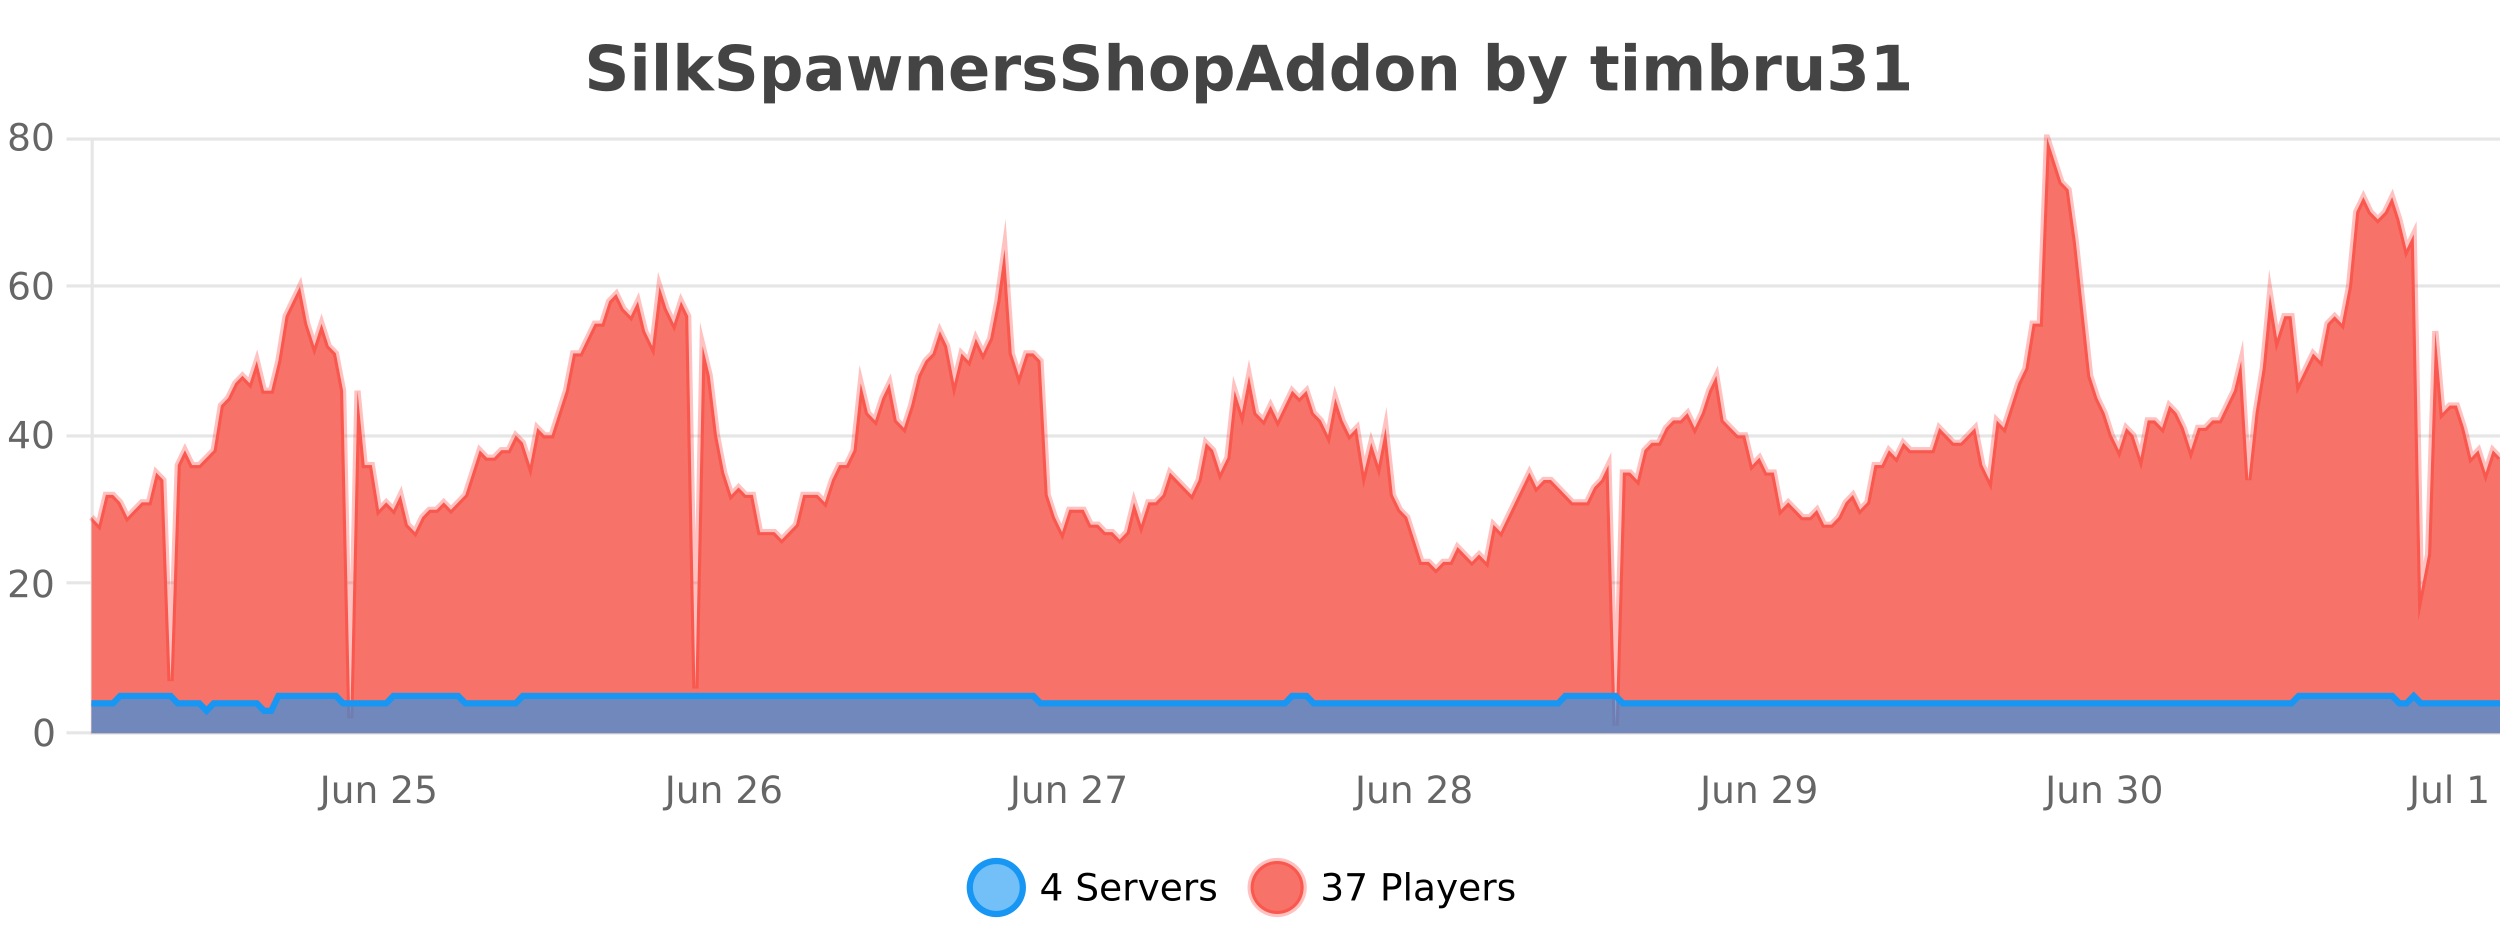<?xml version="1.0" encoding="UTF-8"?>
<svg xmlns="http://www.w3.org/2000/svg" xmlns:xlink="http://www.w3.org/1999/xlink" width="800pt" height="300pt" viewBox="0 0 800 300" version="1.1">
<defs>
<clipPath id="clip1">
  <path d="M 282 263 L 356 263 L 356 300 L 282 300 Z M 282 263 "/>
</clipPath>
<clipPath id="clip2">
  <path d="M 371 263 L 446 263 L 446 300 L 371 300 Z M 371 263 "/>
</clipPath>
<clipPath id="clip3">
  <path d="M 29.27 44 L 800 44 L 800 234.602 L 29.27 234.602 Z M 29.27 44 "/>
</clipPath>
<clipPath id="clip4">
  <path d="M 28.27 43 L 800 43 L 800 235.602 L 28.27 235.602 Z M 28.27 43 "/>
</clipPath>
<clipPath id="clip5">
  <path d="M 29.27 222 L 800 222 L 800 234.602 L 29.27 234.602 Z M 29.27 222 "/>
</clipPath>
<clipPath id="clip6">
  <path d="M 28.27 194 L 800 194 L 800 235.602 L 28.27 235.602 Z M 28.27 194 "/>
</clipPath>
</defs>
<g id="surface1965821">
<rect x="0" y="0" width="800" height="300" style="fill:rgb(100%,100%,100%);fill-opacity:1;stroke:none;"/>
<path style="fill:none;stroke-width:1;stroke-linecap:butt;stroke-linejoin:miter;stroke:rgb(0%,0%,0%);stroke-opacity:0.098;stroke-miterlimit:10;" d="M 30 234.5 L 800 234.5 "/>
<path style="fill:none;stroke-width:1;stroke-linecap:butt;stroke-linejoin:miter;stroke:rgb(0%,0%,0%);stroke-opacity:0.098;stroke-miterlimit:10;" d="M 21.27 234.5 L 29 234.5 "/>
<path style="fill:none;stroke-width:1;stroke-linecap:butt;stroke-linejoin:miter;stroke:rgb(0%,0%,0%);stroke-opacity:0.098;stroke-miterlimit:10;" d="M 30 186.5 L 800 186.5 "/>
<path style="fill:none;stroke-width:1;stroke-linecap:butt;stroke-linejoin:miter;stroke:rgb(0%,0%,0%);stroke-opacity:0.098;stroke-miterlimit:10;" d="M 21.27 186.5 L 29 186.5 "/>
<path style="fill:none;stroke-width:1;stroke-linecap:butt;stroke-linejoin:miter;stroke:rgb(0%,0%,0%);stroke-opacity:0.098;stroke-miterlimit:10;" d="M 30 139.5 L 800 139.5 "/>
<path style="fill:none;stroke-width:1;stroke-linecap:butt;stroke-linejoin:miter;stroke:rgb(0%,0%,0%);stroke-opacity:0.098;stroke-miterlimit:10;" d="M 21.27 139.5 L 29 139.5 "/>
<path style="fill:none;stroke-width:1;stroke-linecap:butt;stroke-linejoin:miter;stroke:rgb(0%,0%,0%);stroke-opacity:0.098;stroke-miterlimit:10;" d="M 30 91.5 L 800 91.5 "/>
<path style="fill:none;stroke-width:1;stroke-linecap:butt;stroke-linejoin:miter;stroke:rgb(0%,0%,0%);stroke-opacity:0.098;stroke-miterlimit:10;" d="M 21.27 91.5 L 29 91.5 "/>
<path style="fill:none;stroke-width:1;stroke-linecap:butt;stroke-linejoin:miter;stroke:rgb(0%,0%,0%);stroke-opacity:0.098;stroke-miterlimit:10;" d="M 30 44.5 L 800 44.5 "/>
<path style="fill:none;stroke-width:1;stroke-linecap:butt;stroke-linejoin:miter;stroke:rgb(0%,0%,0%);stroke-opacity:0.098;stroke-miterlimit:10;" d="M 21.27 44.5 L 29 44.5 "/>
<path style=" stroke:none;fill-rule:nonzero;fill:rgb(9.02%,58.824%,95.294%);fill-opacity:0.6;" d="M 327.305 284 C 327.305 288.688 323.508 292.484 318.82 292.484 C 314.133 292.484 310.336 288.688 310.336 284 C 310.336 279.312 314.133 275.516 318.82 275.516 C 323.508 275.516 327.305 279.312 327.305 284 Z M 327.305 284 "/>
<g clip-path="url(#clip1)" clip-rule="nonzero">
<path style="fill:none;stroke-width:2;stroke-linecap:butt;stroke-linejoin:miter;stroke:rgb(9.02%,58.824%,95.294%);stroke-opacity:1;stroke-miterlimit:10;" d="M 327.305 284 C 327.305 288.688 323.508 292.484 318.82 292.484 C 314.133 292.484 310.336 288.688 310.336 284 C 310.336 279.312 314.133 275.516 318.82 275.516 C 323.508 275.516 327.305 279.312 327.305 284 Z M 327.305 284 "/>
</g>
<path style=" stroke:none;fill-rule:nonzero;fill:rgb(0%,0%,0%);fill-opacity:1;" d="M 337.164 280.438 L 334.18 285.109 L 337.164 285.109 Z M 336.852 279.406 L 338.352 279.406 L 338.352 285.109 L 339.602 285.109 L 339.602 286.094 L 338.352 286.094 L 338.352 288.156 L 337.164 288.156 L 337.164 286.094 L 333.227 286.094 L 333.227 284.953 Z M 350.508 279.688 L 350.508 280.844 C 350.059 280.637 349.633 280.48 349.227 280.375 C 348.828 280.262 348.449 280.203 348.086 280.203 C 347.438 280.203 346.938 280.328 346.586 280.578 C 346.242 280.828 346.07 281.188 346.07 281.656 C 346.07 282.043 346.184 282.336 346.414 282.531 C 346.641 282.73 347.086 282.887 347.742 283 L 348.445 283.156 C 349.328 283.324 349.98 283.621 350.398 284.047 C 350.824 284.465 351.039 285.027 351.039 285.734 C 351.039 286.59 350.75 287.234 350.18 287.672 C 349.617 288.109 348.781 288.328 347.68 288.328 C 347.273 288.328 346.836 288.281 346.367 288.188 C 345.898 288.094 345.414 287.953 344.914 287.766 L 344.914 286.547 C 345.391 286.82 345.859 287.023 346.32 287.156 C 346.789 287.293 347.242 287.359 347.68 287.359 C 348.355 287.359 348.875 287.23 349.242 286.969 C 349.617 286.699 349.805 286.32 349.805 285.828 C 349.805 285.402 349.668 285.07 349.398 284.828 C 349.137 284.578 348.703 284.398 348.102 284.281 L 347.383 284.141 C 346.496 283.965 345.855 283.688 345.461 283.312 C 345.074 282.938 344.883 282.418 344.883 281.75 C 344.883 280.969 345.152 280.359 345.695 279.922 C 346.234 279.477 346.984 279.25 347.945 279.25 C 348.359 279.25 348.777 279.289 349.195 279.359 C 349.621 279.434 350.059 279.543 350.508 279.688 Z M 358.453 284.609 L 358.453 285.125 L 353.484 285.125 C 353.535 285.875 353.758 286.445 354.156 286.828 C 354.562 287.215 355.117 287.406 355.828 287.406 C 356.242 287.406 356.645 287.359 357.031 287.266 C 357.426 287.164 357.816 287.008 358.203 286.797 L 358.203 287.828 C 357.805 287.984 357.406 288.105 357 288.188 C 356.594 288.281 356.18 288.328 355.766 288.328 C 354.723 288.328 353.895 288.027 353.281 287.422 C 352.664 286.809 352.359 285.98 352.359 284.938 C 352.359 283.867 352.648 283.016 353.234 282.391 C 353.816 281.758 354.598 281.438 355.578 281.438 C 356.461 281.438 357.16 281.727 357.672 282.297 C 358.191 282.859 358.453 283.633 358.453 284.609 Z M 357.375 284.281 C 357.363 283.699 357.195 283.23 356.875 282.875 C 356.551 282.523 356.125 282.344 355.594 282.344 C 354.988 282.344 354.504 282.516 354.141 282.859 C 353.785 283.203 353.582 283.684 353.531 284.297 Z M 364.023 282.594 C 363.898 282.531 363.762 282.484 363.617 282.453 C 363.48 282.414 363.324 282.391 363.148 282.391 C 362.543 282.391 362.074 282.59 361.742 282.984 C 361.418 283.383 361.258 283.953 361.258 284.703 L 361.258 288.156 L 360.18 288.156 L 360.18 281.594 L 361.258 281.594 L 361.258 282.609 C 361.484 282.215 361.781 281.922 362.148 281.734 C 362.512 281.539 362.953 281.438 363.477 281.438 C 363.547 281.438 363.625 281.445 363.711 281.453 C 363.805 281.465 363.902 281.48 364.008 281.5 Z M 364.375 281.594 L 365.516 281.594 L 367.562 287.094 L 369.625 281.594 L 370.766 281.594 L 368.297 288.156 L 366.828 288.156 Z M 377.867 284.609 L 377.867 285.125 L 372.898 285.125 C 372.949 285.875 373.172 286.445 373.57 286.828 C 373.977 287.215 374.531 287.406 375.242 287.406 C 375.656 287.406 376.059 287.359 376.445 287.266 C 376.84 287.164 377.23 287.008 377.617 286.797 L 377.617 287.828 C 377.219 287.984 376.82 288.105 376.414 288.188 C 376.008 288.281 375.594 288.328 375.18 288.328 C 374.137 288.328 373.309 288.027 372.695 287.422 C 372.078 286.809 371.773 285.98 371.773 284.938 C 371.773 283.867 372.062 283.016 372.648 282.391 C 373.23 281.758 374.012 281.438 374.992 281.438 C 375.875 281.438 376.574 281.727 377.086 282.297 C 377.605 282.859 377.867 283.633 377.867 284.609 Z M 376.789 284.281 C 376.777 283.699 376.609 283.23 376.289 282.875 C 375.965 282.523 375.539 282.344 375.008 282.344 C 374.402 282.344 373.918 282.516 373.555 282.859 C 373.199 283.203 372.996 283.684 372.945 284.297 Z M 383.438 282.594 C 383.312 282.531 383.176 282.484 383.031 282.453 C 382.895 282.414 382.738 282.391 382.562 282.391 C 381.957 282.391 381.488 282.59 381.156 282.984 C 380.832 283.383 380.672 283.953 380.672 284.703 L 380.672 288.156 L 379.594 288.156 L 379.594 281.594 L 380.672 281.594 L 380.672 282.609 C 380.898 282.215 381.195 281.922 381.562 281.734 C 381.926 281.539 382.367 281.438 382.891 281.438 C 382.961 281.438 383.039 281.445 383.125 281.453 C 383.219 281.465 383.316 281.48 383.422 281.5 Z M 388.75 281.781 L 388.75 282.812 C 388.445 282.656 388.129 282.543 387.797 282.469 C 387.473 282.387 387.133 282.344 386.781 282.344 C 386.25 282.344 385.848 282.43 385.578 282.594 C 385.305 282.75 385.172 282.996 385.172 283.328 C 385.172 283.578 385.266 283.777 385.453 283.922 C 385.648 284.059 386.039 284.188 386.625 284.312 L 386.984 284.406 C 387.754 284.562 388.301 284.793 388.625 285.094 C 388.945 285.398 389.109 285.812 389.109 286.344 C 389.109 286.961 388.863 287.445 388.375 287.797 C 387.895 288.152 387.234 288.328 386.391 288.328 C 386.035 288.328 385.664 288.289 385.281 288.219 C 384.906 288.156 384.508 288.059 384.094 287.922 L 384.094 286.797 C 384.488 287.008 384.879 287.164 385.266 287.266 C 385.648 287.371 386.035 287.422 386.422 287.422 C 386.922 287.422 387.305 287.34 387.578 287.172 C 387.859 286.996 388 286.746 388 286.422 C 388 286.133 387.898 285.906 387.703 285.75 C 387.504 285.594 387.07 285.445 386.406 285.297 L 386.031 285.219 C 385.363 285.074 384.879 284.855 384.578 284.562 C 384.285 284.273 384.141 283.875 384.141 283.375 C 384.141 282.75 384.359 282.273 384.797 281.938 C 385.234 281.605 385.852 281.438 386.656 281.438 C 387.051 281.438 387.426 281.469 387.781 281.531 C 388.133 281.586 388.457 281.668 388.75 281.781 Z M 328.82 277.016 "/>
<path style=" stroke:none;fill-rule:nonzero;fill:rgb(96.863%,44.706%,40.784%);fill-opacity:1;" d="M 417.172 284 C 417.172 288.688 413.375 292.484 408.688 292.484 C 404 292.484 400.203 288.688 400.203 284 C 400.203 279.312 404 275.516 408.688 275.516 C 413.375 275.516 417.172 279.312 417.172 284 Z M 417.172 284 "/>
<g clip-path="url(#clip2)" clip-rule="nonzero">
<path style="fill:none;stroke-width:2;stroke-linecap:butt;stroke-linejoin:miter;stroke:rgb(100%,4.706%,0%);stroke-opacity:0.247;stroke-miterlimit:10;" d="M 417.172 284 C 417.172 288.688 413.375 292.484 408.688 292.484 C 404 292.484 400.203 288.688 400.203 284 C 400.203 279.312 404 275.516 408.688 275.516 C 413.375 275.516 417.172 279.312 417.172 284 Z M 417.172 284 "/>
</g>
<path style=" stroke:none;fill-rule:nonzero;fill:rgb(0%,0%,0%);fill-opacity:1;" d="M 427.375 283.438 C 427.938 283.562 428.375 283.82 428.688 284.203 C 429.008 284.578 429.172 285.047 429.172 285.609 C 429.172 286.477 428.875 287.148 428.281 287.625 C 427.688 288.094 426.844 288.328 425.75 288.328 C 425.383 288.328 425.004 288.289 424.609 288.219 C 424.223 288.148 423.828 288.039 423.422 287.891 L 423.422 286.75 C 423.742 286.938 424.098 287.086 424.484 287.188 C 424.879 287.281 425.289 287.328 425.719 287.328 C 426.457 287.328 427.02 287.184 427.406 286.891 C 427.801 286.602 428 286.172 428 285.609 C 428 285.102 427.816 284.699 427.453 284.406 C 427.086 284.117 426.586 283.969 425.953 283.969 L 424.922 283.969 L 424.922 283 L 426 283 C 426.57 283 427.016 282.887 427.328 282.656 C 427.641 282.418 427.797 282.078 427.797 281.641 C 427.797 281.195 427.633 280.852 427.312 280.609 C 427 280.371 426.547 280.25 425.953 280.25 C 425.617 280.25 425.266 280.289 424.891 280.359 C 424.523 280.422 424.117 280.527 423.672 280.672 L 423.672 279.625 C 424.129 279.5 424.551 279.406 424.938 279.344 C 425.332 279.281 425.703 279.25 426.047 279.25 C 426.953 279.25 427.664 279.453 428.188 279.859 C 428.707 280.266 428.969 280.82 428.969 281.516 C 428.969 282.008 428.828 282.418 428.547 282.75 C 428.273 283.086 427.883 283.312 427.375 283.438 Z M 431.121 279.406 L 436.746 279.406 L 436.746 279.906 L 433.574 288.156 L 432.34 288.156 L 435.324 280.406 L 431.121 280.406 Z M 443.945 280.375 L 443.945 283.672 L 445.43 283.672 C 445.98 283.672 446.406 283.531 446.711 283.25 C 447.012 282.961 447.164 282.547 447.164 282.016 C 447.164 281.496 447.012 281.094 446.711 280.812 C 446.406 280.523 445.98 280.375 445.43 280.375 Z M 442.758 279.406 L 445.43 279.406 C 446.418 279.406 447.164 279.633 447.664 280.078 C 448.164 280.516 448.414 281.164 448.414 282.016 C 448.414 282.883 448.164 283.539 447.664 283.984 C 447.164 284.422 446.418 284.641 445.43 284.641 L 443.945 284.641 L 443.945 288.156 L 442.758 288.156 Z M 449.945 279.031 L 451.023 279.031 L 451.023 288.156 L 449.945 288.156 Z M 456.266 284.859 C 455.398 284.859 454.797 284.961 454.453 285.156 C 454.117 285.355 453.953 285.695 453.953 286.172 C 453.953 286.559 454.078 286.867 454.328 287.094 C 454.586 287.312 454.93 287.422 455.359 287.422 C 455.961 287.422 456.441 287.215 456.797 286.797 C 457.16 286.371 457.344 285.805 457.344 285.094 L 457.344 284.859 Z M 458.422 284.406 L 458.422 288.156 L 457.344 288.156 L 457.344 287.156 C 457.094 287.555 456.785 287.852 456.422 288.047 C 456.055 288.234 455.609 288.328 455.078 288.328 C 454.398 288.328 453.863 288.141 453.469 287.766 C 453.07 287.383 452.875 286.875 452.875 286.25 C 452.875 285.512 453.117 284.953 453.609 284.578 C 454.109 284.203 454.848 284.016 455.828 284.016 L 457.344 284.016 L 457.344 283.906 C 457.344 283.406 457.176 283.023 456.844 282.75 C 456.52 282.48 456.066 282.344 455.484 282.344 C 455.109 282.344 454.738 282.391 454.375 282.484 C 454.02 282.578 453.68 282.715 453.359 282.891 L 453.359 281.891 C 453.754 281.734 454.133 281.621 454.5 281.547 C 454.875 281.477 455.238 281.438 455.594 281.438 C 456.539 281.438 457.25 281.684 457.719 282.172 C 458.188 282.664 458.422 283.406 458.422 284.406 Z M 463.367 288.766 C 463.062 289.547 462.766 290.055 462.477 290.297 C 462.184 290.535 461.797 290.656 461.32 290.656 L 460.461 290.656 L 460.461 289.75 L 461.086 289.75 C 461.387 289.75 461.617 289.676 461.773 289.531 C 461.938 289.395 462.121 289.066 462.32 288.547 L 462.523 288.047 L 459.867 281.594 L 461.008 281.594 L 463.055 286.719 L 465.117 281.594 L 466.258 281.594 Z M 473.359 284.609 L 473.359 285.125 L 468.391 285.125 C 468.441 285.875 468.664 286.445 469.062 286.828 C 469.469 287.215 470.023 287.406 470.734 287.406 C 471.148 287.406 471.551 287.359 471.938 287.266 C 472.332 287.164 472.723 287.008 473.109 286.797 L 473.109 287.828 C 472.711 287.984 472.312 288.105 471.906 288.188 C 471.5 288.281 471.086 288.328 470.672 288.328 C 469.629 288.328 468.801 288.027 468.188 287.422 C 467.57 286.809 467.266 285.98 467.266 284.938 C 467.266 283.867 467.555 283.016 468.141 282.391 C 468.723 281.758 469.504 281.438 470.484 281.438 C 471.367 281.438 472.066 281.727 472.578 282.297 C 473.098 282.859 473.359 283.633 473.359 284.609 Z M 472.281 284.281 C 472.27 283.699 472.102 283.23 471.781 282.875 C 471.457 282.523 471.031 282.344 470.5 282.344 C 469.895 282.344 469.41 282.516 469.047 282.859 C 468.691 283.203 468.488 283.684 468.438 284.297 Z M 478.93 282.594 C 478.805 282.531 478.668 282.484 478.523 282.453 C 478.387 282.414 478.23 282.391 478.055 282.391 C 477.449 282.391 476.98 282.59 476.648 282.984 C 476.324 283.383 476.164 283.953 476.164 284.703 L 476.164 288.156 L 475.086 288.156 L 475.086 281.594 L 476.164 281.594 L 476.164 282.609 C 476.391 282.215 476.688 281.922 477.055 281.734 C 477.418 281.539 477.859 281.438 478.383 281.438 C 478.453 281.438 478.531 281.445 478.617 281.453 C 478.711 281.465 478.809 281.48 478.914 281.5 Z M 484.242 281.781 L 484.242 282.812 C 483.938 282.656 483.621 282.543 483.289 282.469 C 482.965 282.387 482.625 282.344 482.273 282.344 C 481.742 282.344 481.34 282.43 481.07 282.594 C 480.797 282.75 480.664 282.996 480.664 283.328 C 480.664 283.578 480.758 283.777 480.945 283.922 C 481.141 284.059 481.531 284.188 482.117 284.312 L 482.477 284.406 C 483.246 284.562 483.793 284.793 484.117 285.094 C 484.438 285.398 484.602 285.812 484.602 286.344 C 484.602 286.961 484.355 287.445 483.867 287.797 C 483.387 288.152 482.727 288.328 481.883 288.328 C 481.527 288.328 481.156 288.289 480.773 288.219 C 480.398 288.156 480 288.059 479.586 287.922 L 479.586 286.797 C 479.98 287.008 480.371 287.164 480.758 287.266 C 481.141 287.371 481.527 287.422 481.914 287.422 C 482.414 287.422 482.797 287.34 483.07 287.172 C 483.352 286.996 483.492 286.746 483.492 286.422 C 483.492 286.133 483.391 285.906 483.195 285.75 C 482.996 285.594 482.562 285.445 481.898 285.297 L 481.523 285.219 C 480.855 285.074 480.371 284.855 480.07 284.562 C 479.777 284.273 479.633 283.875 479.633 283.375 C 479.633 282.75 479.852 282.273 480.289 281.938 C 480.727 281.605 481.344 281.438 482.148 281.438 C 482.543 281.438 482.918 281.469 483.273 281.531 C 483.625 281.586 483.949 281.668 484.242 281.781 Z M 418.688 277.016 "/>
<path style=" stroke:none;fill-rule:nonzero;fill:rgb(26.667%,26.667%,26.667%);fill-opacity:1;" d="M 198.984 14.797 L 198.984 17.891 C 198.18 17.527 197.398 17.258 196.641 17.078 C 195.879 16.891 195.16 16.797 194.484 16.797 C 193.586 16.797 192.922 16.922 192.484 17.172 C 192.055 17.422 191.844 17.809 191.844 18.328 C 191.844 18.715 191.988 19.016 192.281 19.234 C 192.57 19.453 193.098 19.641 193.859 19.797 L 195.453 20.125 C 197.078 20.449 198.227 20.945 198.906 21.609 C 199.594 22.277 199.938 23.219 199.938 24.438 C 199.938 26.043 199.457 27.242 198.5 28.031 C 197.551 28.812 196.098 29.203 194.141 29.203 C 193.211 29.203 192.281 29.113 191.344 28.938 C 190.414 28.762 189.488 28.5 188.562 28.156 L 188.562 24.984 C 189.488 25.484 190.383 25.859 191.25 26.109 C 192.125 26.359 192.969 26.484 193.781 26.484 C 194.602 26.484 195.227 26.352 195.656 26.078 C 196.094 25.797 196.312 25.402 196.312 24.891 C 196.312 24.445 196.16 24.094 195.859 23.844 C 195.566 23.594 194.977 23.371 194.094 23.172 L 192.641 22.859 C 191.18 22.547 190.113 22.055 189.438 21.375 C 188.77 20.688 188.438 19.762 188.438 18.594 C 188.438 17.148 188.906 16.031 189.844 15.25 C 190.781 14.469 192.129 14.078 193.891 14.078 C 194.691 14.078 195.516 14.141 196.359 14.266 C 197.203 14.383 198.078 14.559 198.984 14.797 Z M 203.094 17.984 L 206.578 17.984 L 206.578 28.922 L 203.094 28.922 Z M 203.094 13.719 L 206.578 13.719 L 206.578 16.578 L 203.094 16.578 Z M 209.945 13.719 L 213.43 13.719 L 213.43 28.922 L 209.945 28.922 Z M 216.805 13.719 L 220.289 13.719 L 220.289 22 L 224.32 17.984 L 228.383 17.984 L 223.039 23 L 228.805 28.922 L 224.555 28.922 L 220.289 24.359 L 220.289 28.922 L 216.805 28.922 Z M 240.398 14.797 L 240.398 17.891 C 239.594 17.527 238.812 17.258 238.055 17.078 C 237.293 16.891 236.574 16.797 235.898 16.797 C 235 16.797 234.336 16.922 233.898 17.172 C 233.469 17.422 233.258 17.809 233.258 18.328 C 233.258 18.715 233.402 19.016 233.695 19.234 C 233.984 19.453 234.512 19.641 235.273 19.797 L 236.867 20.125 C 238.492 20.449 239.641 20.945 240.32 21.609 C 241.008 22.277 241.352 23.219 241.352 24.438 C 241.352 26.043 240.871 27.242 239.914 28.031 C 238.965 28.812 237.512 29.203 235.555 29.203 C 234.625 29.203 233.695 29.113 232.758 28.938 C 231.828 28.762 230.902 28.5 229.977 28.156 L 229.977 24.984 C 230.902 25.484 231.797 25.859 232.664 26.109 C 233.539 26.359 234.383 26.484 235.195 26.484 C 236.016 26.484 236.641 26.352 237.07 26.078 C 237.508 25.797 237.727 25.402 237.727 24.891 C 237.727 24.445 237.574 24.094 237.273 23.844 C 236.98 23.594 236.391 23.371 235.508 23.172 L 234.055 22.859 C 232.594 22.547 231.527 22.055 230.852 21.375 C 230.184 20.688 229.852 19.762 229.852 18.594 C 229.852 17.148 230.32 16.031 231.258 15.25 C 232.195 14.469 233.543 14.078 235.305 14.078 C 236.105 14.078 236.93 14.141 237.773 14.266 C 238.617 14.383 239.492 14.559 240.398 14.797 Z M 247.992 27.344 L 247.992 33.078 L 244.508 33.078 L 244.508 17.984 L 247.992 17.984 L 247.992 19.578 C 248.48 18.945 249.016 18.477 249.602 18.172 C 250.184 17.871 250.855 17.719 251.617 17.719 C 252.969 17.719 254.078 18.258 254.945 19.328 C 255.809 20.402 256.242 21.781 256.242 23.469 C 256.242 25.148 255.809 26.523 254.945 27.594 C 254.078 28.668 252.969 29.203 251.617 29.203 C 250.855 29.203 250.184 29.051 249.602 28.75 C 249.016 28.449 248.48 27.98 247.992 27.344 Z M 250.32 20.266 C 249.57 20.266 248.992 20.543 248.586 21.094 C 248.188 21.637 247.992 22.43 247.992 23.469 C 247.992 24.5 248.188 25.293 248.586 25.844 C 248.992 26.398 249.57 26.672 250.32 26.672 C 251.07 26.672 251.641 26.402 252.039 25.859 C 252.434 25.309 252.633 24.512 252.633 23.469 C 252.633 22.43 252.434 21.637 252.039 21.094 C 251.641 20.543 251.07 20.266 250.32 20.266 Z M 263.715 24 C 262.984 24 262.438 24.125 262.074 24.375 C 261.707 24.617 261.527 24.98 261.527 25.469 C 261.527 25.906 261.672 26.25 261.965 26.5 C 262.266 26.75 262.676 26.875 263.199 26.875 C 263.855 26.875 264.406 26.641 264.855 26.172 C 265.312 25.703 265.543 25.117 265.543 24.406 L 265.543 24 Z M 269.059 22.688 L 269.059 28.922 L 265.543 28.922 L 265.543 27.297 C 265.074 27.965 264.543 28.449 263.949 28.75 C 263.363 29.051 262.652 29.203 261.809 29.203 C 260.684 29.203 259.766 28.875 259.059 28.219 C 258.348 27.555 257.996 26.695 257.996 25.641 C 257.996 24.359 258.434 23.422 259.309 22.828 C 260.191 22.227 261.582 21.922 263.48 21.922 L 265.543 21.922 L 265.543 21.641 C 265.543 21.09 265.324 20.688 264.887 20.438 C 264.449 20.18 263.766 20.047 262.84 20.047 C 262.09 20.047 261.391 20.125 260.746 20.281 C 260.098 20.43 259.5 20.648 258.949 20.938 L 258.949 18.281 C 259.699 18.094 260.449 17.953 261.199 17.859 C 261.957 17.766 262.719 17.719 263.48 17.719 C 265.449 17.719 266.871 18.109 267.746 18.891 C 268.621 19.664 269.059 20.93 269.059 22.688 Z M 271.336 17.984 L 274.742 17.984 L 276.57 25.516 L 278.414 17.984 L 281.336 17.984 L 283.18 25.438 L 285.023 17.984 L 288.414 17.984 L 285.539 28.922 L 281.711 28.922 L 279.867 21.406 L 278.039 28.922 L 274.211 28.922 Z M 301.781 22.266 L 301.781 28.922 L 298.266 28.922 L 298.266 23.828 C 298.266 22.883 298.242 22.23 298.203 21.875 C 298.16 21.512 298.086 21.246 297.984 21.078 C 297.848 20.852 297.66 20.672 297.422 20.547 C 297.191 20.422 296.926 20.359 296.625 20.359 C 295.895 20.359 295.32 20.641 294.906 21.203 C 294.488 21.766 294.281 22.547 294.281 23.547 L 294.281 28.922 L 290.797 28.922 L 290.797 17.984 L 294.281 17.984 L 294.281 19.578 C 294.812 18.945 295.375 18.477 295.969 18.172 C 296.562 17.871 297.211 17.719 297.922 17.719 C 299.191 17.719 300.148 18.109 300.797 18.891 C 301.453 19.664 301.781 20.789 301.781 22.266 Z M 315.941 23.422 L 315.941 24.422 L 307.77 24.422 C 307.852 25.246 308.148 25.859 308.66 26.266 C 309.168 26.672 309.879 26.875 310.785 26.875 C 311.523 26.875 312.277 26.766 313.051 26.547 C 313.82 26.328 314.613 26 315.426 25.562 L 315.426 28.25 C 314.602 28.562 313.773 28.797 312.941 28.953 C 312.117 29.117 311.293 29.203 310.473 29.203 C 308.492 29.203 306.949 28.703 305.848 27.703 C 304.754 26.695 304.207 25.281 304.207 23.469 C 304.207 21.68 304.742 20.273 305.816 19.25 C 306.898 18.23 308.383 17.719 310.27 17.719 C 311.988 17.719 313.363 18.242 314.395 19.281 C 315.426 20.312 315.941 21.695 315.941 23.422 Z M 312.348 22.266 C 312.348 21.602 312.152 21.062 311.77 20.656 C 311.383 20.25 310.879 20.047 310.254 20.047 C 309.574 20.047 309.023 20.242 308.598 20.625 C 308.18 21 307.918 21.547 307.816 22.266 Z M 326.727 20.969 C 326.414 20.824 326.105 20.719 325.805 20.656 C 325.5 20.586 325.199 20.547 324.898 20.547 C 323.992 20.547 323.293 20.836 322.805 21.406 C 322.324 21.98 322.086 22.805 322.086 23.875 L 322.086 28.922 L 318.602 28.922 L 318.602 17.984 L 322.086 17.984 L 322.086 19.781 C 322.531 19.062 323.047 18.543 323.633 18.219 C 324.215 17.887 324.914 17.719 325.727 17.719 C 325.852 17.719 325.98 17.727 326.117 17.734 C 326.25 17.746 326.449 17.766 326.711 17.797 Z M 336.992 18.328 L 336.992 20.984 C 336.25 20.672 335.531 20.438 334.836 20.281 C 334.137 20.125 333.477 20.047 332.852 20.047 C 332.195 20.047 331.703 20.133 331.383 20.297 C 331.059 20.465 330.898 20.719 330.898 21.062 C 330.898 21.344 331.016 21.559 331.258 21.703 C 331.508 21.852 331.945 21.961 332.57 22.031 L 333.195 22.125 C 334.984 22.355 336.188 22.73 336.805 23.25 C 337.418 23.773 337.727 24.59 337.727 25.703 C 337.727 26.871 337.293 27.746 336.43 28.328 C 335.574 28.914 334.297 29.203 332.602 29.203 C 331.871 29.203 331.121 29.145 330.352 29.031 C 329.578 28.918 328.789 28.746 327.977 28.516 L 327.977 25.859 C 328.672 26.203 329.387 26.461 330.117 26.625 C 330.844 26.793 331.59 26.875 332.352 26.875 C 333.039 26.875 333.555 26.781 333.898 26.594 C 334.242 26.406 334.414 26.125 334.414 25.75 C 334.414 25.438 334.293 25.211 334.055 25.062 C 333.812 24.906 333.34 24.789 332.633 24.703 L 332.023 24.625 C 330.461 24.43 329.367 24.07 328.742 23.547 C 328.117 23.016 327.805 22.215 327.805 21.141 C 327.805 19.984 328.199 19.125 328.992 18.562 C 329.793 18 331.012 17.719 332.648 17.719 C 333.293 17.719 333.969 17.773 334.68 17.875 C 335.387 17.969 336.156 18.121 336.992 18.328 Z M 350.664 14.797 L 350.664 17.891 C 349.859 17.527 349.078 17.258 348.32 17.078 C 347.559 16.891 346.84 16.797 346.164 16.797 C 345.266 16.797 344.602 16.922 344.164 17.172 C 343.734 17.422 343.523 17.809 343.523 18.328 C 343.523 18.715 343.668 19.016 343.961 19.234 C 344.25 19.453 344.777 19.641 345.539 19.797 L 347.133 20.125 C 348.758 20.449 349.906 20.945 350.586 21.609 C 351.273 22.277 351.617 23.219 351.617 24.438 C 351.617 26.043 351.137 27.242 350.18 28.031 C 349.23 28.812 347.777 29.203 345.82 29.203 C 344.891 29.203 343.961 29.113 343.023 28.938 C 342.094 28.762 341.168 28.5 340.242 28.156 L 340.242 24.984 C 341.168 25.484 342.062 25.859 342.93 26.109 C 343.805 26.359 344.648 26.484 345.461 26.484 C 346.281 26.484 346.906 26.352 347.336 26.078 C 347.773 25.797 347.992 25.402 347.992 24.891 C 347.992 24.445 347.84 24.094 347.539 23.844 C 347.246 23.594 346.656 23.371 345.773 23.172 L 344.32 22.859 C 342.859 22.547 341.793 22.055 341.117 21.375 C 340.449 20.688 340.117 19.762 340.117 18.594 C 340.117 17.148 340.586 16.031 341.523 15.25 C 342.461 14.469 343.809 14.078 345.57 14.078 C 346.371 14.078 347.195 14.141 348.039 14.266 C 348.883 14.383 349.758 14.559 350.664 14.797 Z M 365.758 22.266 L 365.758 28.922 L 362.242 28.922 L 362.242 23.844 C 362.242 22.887 362.219 22.23 362.18 21.875 C 362.137 21.512 362.062 21.246 361.961 21.078 C 361.824 20.852 361.637 20.672 361.398 20.547 C 361.168 20.422 360.902 20.359 360.602 20.359 C 359.871 20.359 359.297 20.641 358.883 21.203 C 358.465 21.766 358.258 22.547 358.258 23.547 L 358.258 28.922 L 354.773 28.922 L 354.773 13.719 L 358.258 13.719 L 358.258 19.578 C 358.789 18.945 359.352 18.477 359.945 18.172 C 360.539 17.871 361.188 17.719 361.898 17.719 C 363.168 17.719 364.125 18.109 364.773 18.891 C 365.43 19.664 365.758 20.789 365.758 22.266 Z M 374.211 20.219 C 373.43 20.219 372.836 20.5 372.43 21.062 C 372.023 21.617 371.82 22.418 371.82 23.469 C 371.82 24.512 372.023 25.312 372.43 25.875 C 372.836 26.43 373.43 26.703 374.211 26.703 C 374.969 26.703 375.547 26.43 375.945 25.875 C 376.352 25.312 376.555 24.512 376.555 23.469 C 376.555 22.418 376.352 21.617 375.945 21.062 C 375.547 20.5 374.969 20.219 374.211 20.219 Z M 374.211 17.719 C 376.086 17.719 377.547 18.23 378.602 19.25 C 379.664 20.262 380.195 21.668 380.195 23.469 C 380.195 25.262 379.664 26.668 378.602 27.688 C 377.547 28.699 376.086 29.203 374.211 29.203 C 372.312 29.203 370.836 28.699 369.773 27.688 C 368.711 26.668 368.18 25.262 368.18 23.469 C 368.18 21.668 368.711 20.262 369.773 19.25 C 370.836 18.23 372.312 17.719 374.211 17.719 Z M 386.234 27.344 L 386.234 33.078 L 382.75 33.078 L 382.75 17.984 L 386.234 17.984 L 386.234 19.578 C 386.723 18.945 387.258 18.477 387.844 18.172 C 388.426 17.871 389.098 17.719 389.859 17.719 C 391.211 17.719 392.32 18.258 393.188 19.328 C 394.051 20.402 394.484 21.781 394.484 23.469 C 394.484 25.148 394.051 26.523 393.188 27.594 C 392.32 28.668 391.211 29.203 389.859 29.203 C 389.098 29.203 388.426 29.051 387.844 28.75 C 387.258 28.449 386.723 27.98 386.234 27.344 Z M 388.562 20.266 C 387.812 20.266 387.234 20.543 386.828 21.094 C 386.43 21.637 386.234 22.43 386.234 23.469 C 386.234 24.5 386.43 25.293 386.828 25.844 C 387.234 26.398 387.812 26.672 388.562 26.672 C 389.312 26.672 389.883 26.402 390.281 25.859 C 390.676 25.309 390.875 24.512 390.875 23.469 C 390.875 22.43 390.676 21.637 390.281 21.094 C 389.883 20.543 389.312 20.266 388.562 20.266 Z M 406.066 26.266 L 400.191 26.266 L 399.254 28.922 L 395.473 28.922 L 400.879 14.344 L 405.363 14.344 L 410.754 28.922 L 406.988 28.922 Z M 401.129 23.562 L 405.113 23.562 L 403.129 17.766 Z M 419.984 19.578 L 419.984 13.719 L 423.5 13.719 L 423.5 28.922 L 419.984 28.922 L 419.984 27.344 C 419.504 27.992 418.973 28.465 418.391 28.766 C 417.805 29.055 417.133 29.203 416.375 29.203 C 415.031 29.203 413.926 28.668 413.062 27.594 C 412.195 26.523 411.766 25.148 411.766 23.469 C 411.766 21.781 412.195 20.402 413.062 19.328 C 413.926 18.258 415.031 17.719 416.375 17.719 C 417.133 17.719 417.805 17.871 418.391 18.172 C 418.973 18.477 419.504 18.945 419.984 19.578 Z M 417.672 26.672 C 418.422 26.672 418.992 26.402 419.391 25.859 C 419.785 25.309 419.984 24.512 419.984 23.469 C 419.984 22.43 419.785 21.637 419.391 21.094 C 418.992 20.543 418.422 20.266 417.672 20.266 C 416.93 20.266 416.363 20.543 415.969 21.094 C 415.57 21.637 415.375 22.43 415.375 23.469 C 415.375 24.512 415.57 25.309 415.969 25.859 C 416.363 26.402 416.93 26.672 417.672 26.672 Z M 434.297 19.578 L 434.297 13.719 L 437.812 13.719 L 437.812 28.922 L 434.297 28.922 L 434.297 27.344 C 433.816 27.992 433.285 28.465 432.703 28.766 C 432.117 29.055 431.445 29.203 430.688 29.203 C 429.344 29.203 428.238 28.668 427.375 27.594 C 426.508 26.523 426.078 25.148 426.078 23.469 C 426.078 21.781 426.508 20.402 427.375 19.328 C 428.238 18.258 429.344 17.719 430.688 17.719 C 431.445 17.719 432.117 17.871 432.703 18.172 C 433.285 18.477 433.816 18.945 434.297 19.578 Z M 431.984 26.672 C 432.734 26.672 433.305 26.402 433.703 25.859 C 434.098 25.309 434.297 24.512 434.297 23.469 C 434.297 22.43 434.098 21.637 433.703 21.094 C 433.305 20.543 432.734 20.266 431.984 20.266 C 431.242 20.266 430.676 20.543 430.281 21.094 C 429.883 21.637 429.688 22.43 429.688 23.469 C 429.688 24.512 429.883 25.309 430.281 25.859 C 430.676 26.402 431.242 26.672 431.984 26.672 Z M 446.383 20.219 C 445.602 20.219 445.008 20.5 444.602 21.062 C 444.195 21.617 443.992 22.418 443.992 23.469 C 443.992 24.512 444.195 25.312 444.602 25.875 C 445.008 26.43 445.602 26.703 446.383 26.703 C 447.141 26.703 447.719 26.43 448.117 25.875 C 448.523 25.312 448.727 24.512 448.727 23.469 C 448.727 22.418 448.523 21.617 448.117 21.062 C 447.719 20.5 447.141 20.219 446.383 20.219 Z M 446.383 17.719 C 448.258 17.719 449.719 18.23 450.773 19.25 C 451.836 20.262 452.367 21.668 452.367 23.469 C 452.367 25.262 451.836 26.668 450.773 27.688 C 449.719 28.699 448.258 29.203 446.383 29.203 C 444.484 29.203 443.008 28.699 441.945 27.688 C 440.883 26.668 440.352 25.262 440.352 23.469 C 440.352 21.668 440.883 20.262 441.945 19.25 C 443.008 18.23 444.484 17.719 446.383 17.719 Z M 465.902 22.266 L 465.902 28.922 L 462.387 28.922 L 462.387 23.828 C 462.387 22.883 462.363 22.23 462.324 21.875 C 462.281 21.512 462.207 21.246 462.105 21.078 C 461.969 20.852 461.781 20.672 461.543 20.547 C 461.312 20.422 461.047 20.359 460.746 20.359 C 460.016 20.359 459.441 20.641 459.027 21.203 C 458.609 21.766 458.402 22.547 458.402 23.547 L 458.402 28.922 L 454.918 28.922 L 454.918 17.984 L 458.402 17.984 L 458.402 19.578 C 458.934 18.945 459.496 18.477 460.09 18.172 C 460.684 17.871 461.332 17.719 462.043 17.719 C 463.312 17.719 464.27 18.109 464.918 18.891 C 465.574 19.664 465.902 20.789 465.902 22.266 Z M 481.93 26.672 C 482.68 26.672 483.25 26.402 483.648 25.859 C 484.043 25.309 484.242 24.512 484.242 23.469 C 484.242 22.43 484.043 21.637 483.648 21.094 C 483.25 20.543 482.68 20.266 481.93 20.266 C 481.18 20.266 480.602 20.543 480.195 21.094 C 479.797 21.637 479.602 22.43 479.602 23.469 C 479.602 24.5 479.797 25.293 480.195 25.844 C 480.602 26.398 481.18 26.672 481.93 26.672 Z M 479.602 19.578 C 480.09 18.945 480.625 18.477 481.211 18.172 C 481.793 17.871 482.465 17.719 483.227 17.719 C 484.578 17.719 485.688 18.258 486.555 19.328 C 487.418 20.402 487.852 21.781 487.852 23.469 C 487.852 25.148 487.418 26.523 486.555 27.594 C 485.688 28.668 484.578 29.203 483.227 29.203 C 482.465 29.203 481.793 29.051 481.211 28.75 C 480.625 28.449 480.09 27.98 479.602 27.344 L 479.602 28.922 L 476.117 28.922 L 476.117 13.719 L 479.602 13.719 Z M 489 17.984 L 492.484 17.984 L 495.438 25.406 L 497.938 17.984 L 501.422 17.984 L 496.828 29.953 C 496.367 31.172 495.828 32.02 495.203 32.5 C 494.586 32.988 493.781 33.234 492.781 33.234 L 490.75 33.234 L 490.75 30.938 L 491.844 30.938 C 492.438 30.938 492.867 30.844 493.141 30.656 C 493.41 30.469 493.617 30.129 493.766 29.641 L 493.875 29.344 Z M 514.25 14.875 L 514.25 17.984 L 517.859 17.984 L 517.859 20.484 L 514.25 20.484 L 514.25 25.125 C 514.25 25.637 514.348 25.98 514.547 26.156 C 514.754 26.336 515.156 26.422 515.75 26.422 L 517.547 26.422 L 517.547 28.922 L 514.547 28.922 C 513.172 28.922 512.191 28.637 511.609 28.062 C 511.035 27.48 510.75 26.5 510.75 25.125 L 510.75 20.484 L 509.016 20.484 L 509.016 17.984 L 510.75 17.984 L 510.75 14.875 Z M 519.996 17.984 L 523.48 17.984 L 523.48 28.922 L 519.996 28.922 Z M 519.996 13.719 L 523.48 13.719 L 523.48 16.578 L 519.996 16.578 Z M 536.977 19.797 C 537.422 19.121 537.949 18.605 538.555 18.25 C 539.168 17.898 539.84 17.719 540.57 17.719 C 541.82 17.719 542.773 18.109 543.43 18.891 C 544.094 19.664 544.43 20.789 544.43 22.266 L 544.43 28.922 L 540.914 28.922 L 540.914 23.219 C 540.914 23.137 540.914 23.047 540.914 22.953 C 540.922 22.859 540.93 22.73 540.93 22.562 C 540.93 21.793 540.812 21.234 540.586 20.891 C 540.355 20.539 539.984 20.359 539.477 20.359 C 538.82 20.359 538.309 20.637 537.945 21.188 C 537.578 21.73 537.391 22.516 537.383 23.547 L 537.383 28.922 L 533.867 28.922 L 533.867 23.219 C 533.867 22.012 533.762 21.234 533.555 20.891 C 533.344 20.539 532.977 20.359 532.445 20.359 C 531.766 20.359 531.246 20.637 530.883 21.188 C 530.516 21.73 530.336 22.516 530.336 23.547 L 530.336 28.922 L 526.82 28.922 L 526.82 17.984 L 530.336 17.984 L 530.336 19.578 C 530.773 18.965 531.266 18.5 531.82 18.188 C 532.371 17.875 532.984 17.719 533.664 17.719 C 534.414 17.719 535.078 17.902 535.664 18.266 C 536.246 18.633 536.684 19.141 536.977 19.797 Z M 553.504 26.672 C 554.254 26.672 554.824 26.402 555.223 25.859 C 555.617 25.309 555.816 24.512 555.816 23.469 C 555.816 22.43 555.617 21.637 555.223 21.094 C 554.824 20.543 554.254 20.266 553.504 20.266 C 552.754 20.266 552.176 20.543 551.77 21.094 C 551.371 21.637 551.176 22.43 551.176 23.469 C 551.176 24.5 551.371 25.293 551.77 25.844 C 552.176 26.398 552.754 26.672 553.504 26.672 Z M 551.176 19.578 C 551.664 18.945 552.199 18.477 552.785 18.172 C 553.367 17.871 554.039 17.719 554.801 17.719 C 556.152 17.719 557.262 18.258 558.129 19.328 C 558.992 20.402 559.426 21.781 559.426 23.469 C 559.426 25.148 558.992 26.523 558.129 27.594 C 557.262 28.668 556.152 29.203 554.801 29.203 C 554.039 29.203 553.367 29.051 552.785 28.75 C 552.199 28.449 551.664 27.98 551.176 27.344 L 551.176 28.922 L 547.691 28.922 L 547.691 13.719 L 551.176 13.719 Z M 570.133 20.969 C 569.82 20.824 569.512 20.719 569.211 20.656 C 568.906 20.586 568.605 20.547 568.305 20.547 C 567.398 20.547 566.699 20.836 566.211 21.406 C 565.73 21.98 565.492 22.805 565.492 23.875 L 565.492 28.922 L 562.008 28.922 L 562.008 17.984 L 565.492 17.984 L 565.492 19.781 C 565.938 19.062 566.453 18.543 567.039 18.219 C 567.621 17.887 568.32 17.719 569.133 17.719 C 569.258 17.719 569.387 17.727 569.523 17.734 C 569.656 17.746 569.855 17.766 570.117 17.797 Z M 571.746 24.656 L 571.746 17.984 L 575.262 17.984 L 575.262 19.078 C 575.262 19.672 575.254 20.418 575.246 21.312 C 575.246 22.211 575.246 22.805 575.246 23.094 C 575.246 23.98 575.266 24.617 575.309 25 C 575.359 25.387 575.438 25.668 575.543 25.844 C 575.688 26.074 575.875 26.25 576.105 26.375 C 576.332 26.5 576.598 26.562 576.902 26.562 C 577.629 26.562 578.203 26.281 578.621 25.719 C 579.035 25.156 579.246 24.383 579.246 23.391 L 579.246 17.984 L 582.746 17.984 L 582.746 28.922 L 579.246 28.922 L 579.246 27.344 C 578.715 27.98 578.152 28.449 577.559 28.75 C 576.973 29.051 576.328 29.203 575.621 29.203 C 574.359 29.203 573.395 28.82 572.73 28.047 C 572.074 27.266 571.746 26.137 571.746 24.656 Z M 593.734 21.062 C 594.723 21.312 595.473 21.758 595.984 22.391 C 596.492 23.016 596.75 23.812 596.75 24.781 C 596.75 26.23 596.191 27.328 595.078 28.078 C 593.973 28.828 592.363 29.203 590.25 29.203 C 589.5 29.203 588.742 29.141 587.984 29.016 C 587.234 28.902 586.492 28.727 585.766 28.484 L 585.766 25.578 C 586.461 25.934 587.156 26.199 587.844 26.375 C 588.539 26.555 589.227 26.641 589.906 26.641 C 590.895 26.641 591.656 26.469 592.188 26.125 C 592.719 25.781 592.984 25.289 592.984 24.641 C 592.984 23.977 592.711 23.477 592.172 23.141 C 591.629 22.797 590.828 22.625 589.766 22.625 L 588.266 22.625 L 588.266 20.203 L 589.844 20.203 C 590.789 20.203 591.492 20.059 591.953 19.766 C 592.41 19.465 592.641 19.012 592.641 18.406 C 592.641 17.844 592.414 17.414 591.969 17.109 C 591.52 16.797 590.883 16.641 590.062 16.641 C 589.457 16.641 588.844 16.715 588.219 16.859 C 587.602 16.996 586.992 17.195 586.391 17.453 L 586.391 14.703 C 587.129 14.496 587.863 14.34 588.594 14.234 C 589.32 14.133 590.035 14.078 590.734 14.078 C 592.629 14.078 594.047 14.391 594.984 15.016 C 595.93 15.633 596.406 16.562 596.406 17.812 C 596.406 18.668 596.18 19.371 595.734 19.922 C 595.285 20.465 594.617 20.844 593.734 21.062 Z M 600.68 26.328 L 604.008 26.328 L 604.008 16.906 L 600.586 17.609 L 600.586 15.047 L 603.977 14.344 L 607.555 14.344 L 607.555 26.328 L 610.883 26.328 L 610.883 28.922 L 600.68 28.922 Z M 187 10.359 "/>
<path style="fill:none;stroke-width:1;stroke-linecap:butt;stroke-linejoin:miter;stroke:rgb(0%,0%,0%);stroke-opacity:0.098;stroke-miterlimit:10;" d="M 29 234.5 L 801 234.5 "/>
<path style=" stroke:none;fill-rule:nonzero;fill:rgb(40%,40%,40%);fill-opacity:1;" d="M 103.469 248.203 L 104.656 248.203 L 104.656 256.344 C 104.656 257.395 104.453 258.16 104.047 258.641 C 103.648 259.117 103.008 259.359 102.125 259.359 L 101.672 259.359 L 101.672 258.359 L 102.047 258.359 C 102.566 258.359 102.93 258.211 103.141 257.922 C 103.359 257.629 103.469 257.102 103.469 256.344 Z M 106.852 254.359 L 106.852 250.391 L 107.93 250.391 L 107.93 254.328 C 107.93 254.945 108.047 255.406 108.289 255.719 C 108.539 256.031 108.902 256.188 109.383 256.188 C 109.965 256.188 110.422 256.008 110.758 255.641 C 111.102 255.266 111.273 254.758 111.273 254.109 L 111.273 250.391 L 112.352 250.391 L 112.352 256.953 L 111.273 256.953 L 111.273 255.938 C 111.012 256.344 110.711 256.648 110.367 256.844 C 110.023 257.031 109.621 257.125 109.164 257.125 C 108.402 257.125 107.824 256.891 107.43 256.422 C 107.043 255.953 106.852 255.266 106.852 254.359 Z M 109.57 250.234 Z M 120.035 252.984 L 120.035 256.953 L 118.957 256.953 L 118.957 253.031 C 118.957 252.406 118.832 251.945 118.582 251.641 C 118.34 251.328 117.98 251.172 117.504 251.172 C 116.918 251.172 116.457 251.359 116.113 251.734 C 115.777 252.102 115.613 252.605 115.613 253.25 L 115.613 256.953 L 114.535 256.953 L 114.535 250.391 L 115.613 250.391 L 115.613 251.406 C 115.871 251.012 116.176 250.719 116.52 250.531 C 116.871 250.336 117.277 250.234 117.738 250.234 C 118.488 250.234 119.055 250.469 119.441 250.938 C 119.836 251.398 120.035 252.078 120.035 252.984 Z M 127.156 255.953 L 131.297 255.953 L 131.297 256.953 L 125.734 256.953 L 125.734 255.953 C 126.18 255.496 126.789 254.875 127.562 254.094 C 128.344 253.305 128.832 252.793 129.031 252.562 C 129.414 252.148 129.68 251.793 129.828 251.5 C 129.984 251.199 130.062 250.906 130.062 250.625 C 130.062 250.156 129.895 249.777 129.562 249.484 C 129.238 249.195 128.816 249.047 128.297 249.047 C 127.922 249.047 127.523 249.109 127.109 249.234 C 126.703 249.359 126.266 249.559 125.797 249.828 L 125.797 248.625 C 126.273 248.438 126.719 248.297 127.125 248.203 C 127.539 248.102 127.922 248.047 128.266 248.047 C 129.172 248.047 129.895 248.277 130.438 248.734 C 130.977 249.184 131.25 249.789 131.25 250.547 C 131.25 250.902 131.18 251.242 131.047 251.562 C 130.91 251.887 130.664 252.266 130.312 252.703 C 130.207 252.82 129.895 253.148 129.375 253.688 C 128.852 254.23 128.113 254.984 127.156 255.953 Z M 133.793 248.203 L 138.434 248.203 L 138.434 249.203 L 134.871 249.203 L 134.871 251.344 C 135.047 251.281 135.219 251.242 135.387 251.219 C 135.562 251.188 135.734 251.172 135.902 251.172 C 136.879 251.172 137.656 251.445 138.23 251.984 C 138.801 252.516 139.09 253.234 139.09 254.141 C 139.09 255.09 138.793 255.824 138.199 256.344 C 137.613 256.867 136.793 257.125 135.73 257.125 C 135.355 257.125 134.973 257.094 134.59 257.031 C 134.215 256.969 133.824 256.875 133.418 256.75 L 133.418 255.562 C 133.77 255.75 134.137 255.891 134.512 255.984 C 134.887 256.078 135.281 256.125 135.699 256.125 C 136.375 256.125 136.91 255.949 137.309 255.594 C 137.703 255.242 137.902 254.758 137.902 254.141 C 137.902 253.539 137.703 253.059 137.309 252.703 C 136.91 252.352 136.375 252.172 135.699 252.172 C 135.387 252.172 135.066 252.211 134.746 252.281 C 134.434 252.344 134.113 252.449 133.793 252.594 Z M 102.297 245.816 "/>
<path style=" stroke:none;fill-rule:nonzero;fill:rgb(40%,40%,40%);fill-opacity:1;" d="M 213.902 248.203 L 215.09 248.203 L 215.09 256.344 C 215.09 257.395 214.887 258.16 214.48 258.641 C 214.082 259.117 213.441 259.359 212.559 259.359 L 212.105 259.359 L 212.105 258.359 L 212.48 258.359 C 213 258.359 213.363 258.211 213.574 257.922 C 213.793 257.629 213.902 257.102 213.902 256.344 Z M 217.285 254.359 L 217.285 250.391 L 218.363 250.391 L 218.363 254.328 C 218.363 254.945 218.48 255.406 218.723 255.719 C 218.973 256.031 219.336 256.188 219.816 256.188 C 220.398 256.188 220.855 256.008 221.191 255.641 C 221.535 255.266 221.707 254.758 221.707 254.109 L 221.707 250.391 L 222.785 250.391 L 222.785 256.953 L 221.707 256.953 L 221.707 255.938 C 221.445 256.344 221.145 256.648 220.801 256.844 C 220.457 257.031 220.055 257.125 219.598 257.125 C 218.836 257.125 218.258 256.891 217.863 256.422 C 217.477 255.953 217.285 255.266 217.285 254.359 Z M 220.004 250.234 Z M 230.469 252.984 L 230.469 256.953 L 229.391 256.953 L 229.391 253.031 C 229.391 252.406 229.266 251.945 229.016 251.641 C 228.773 251.328 228.414 251.172 227.938 251.172 C 227.352 251.172 226.891 251.359 226.547 251.734 C 226.211 252.102 226.047 252.605 226.047 253.25 L 226.047 256.953 L 224.969 256.953 L 224.969 250.391 L 226.047 250.391 L 226.047 251.406 C 226.305 251.012 226.609 250.719 226.953 250.531 C 227.305 250.336 227.711 250.234 228.172 250.234 C 228.922 250.234 229.488 250.469 229.875 250.938 C 230.27 251.398 230.469 252.078 230.469 252.984 Z M 237.594 255.953 L 241.734 255.953 L 241.734 256.953 L 236.172 256.953 L 236.172 255.953 C 236.617 255.496 237.227 254.875 238 254.094 C 238.781 253.305 239.27 252.793 239.469 252.562 C 239.852 252.148 240.117 251.793 240.266 251.5 C 240.422 251.199 240.5 250.906 240.5 250.625 C 240.5 250.156 240.332 249.777 240 249.484 C 239.676 249.195 239.254 249.047 238.734 249.047 C 238.359 249.047 237.961 249.109 237.547 249.234 C 237.141 249.359 236.703 249.559 236.234 249.828 L 236.234 248.625 C 236.711 248.438 237.156 248.297 237.562 248.203 C 237.977 248.102 238.359 248.047 238.703 248.047 C 239.609 248.047 240.332 248.277 240.875 248.734 C 241.414 249.184 241.688 249.789 241.688 250.547 C 241.688 250.902 241.617 251.242 241.484 251.562 C 241.348 251.887 241.102 252.266 240.75 252.703 C 240.645 252.82 240.332 253.148 239.812 253.688 C 239.289 254.23 238.551 254.984 237.594 255.953 Z M 246.898 252.109 C 246.367 252.109 245.945 252.293 245.633 252.656 C 245.32 253.023 245.164 253.516 245.164 254.141 C 245.164 254.777 245.32 255.277 245.633 255.641 C 245.945 256.008 246.367 256.188 246.898 256.188 C 247.43 256.188 247.844 256.008 248.148 255.641 C 248.461 255.277 248.617 254.777 248.617 254.141 C 248.617 253.516 248.461 253.023 248.148 252.656 C 247.844 252.293 247.43 252.109 246.898 252.109 Z M 249.242 248.391 L 249.242 249.469 C 248.938 249.336 248.637 249.23 248.336 249.156 C 248.031 249.086 247.734 249.047 247.445 249.047 C 246.664 249.047 246.062 249.312 245.648 249.844 C 245.242 250.367 245.008 251.156 244.945 252.219 C 245.172 251.887 245.461 251.633 245.805 251.453 C 246.156 251.266 246.543 251.172 246.961 251.172 C 247.836 251.172 248.527 251.438 249.039 251.969 C 249.547 252.5 249.805 253.227 249.805 254.141 C 249.805 255.047 249.539 255.773 249.008 256.312 C 248.477 256.855 247.773 257.125 246.898 257.125 C 245.875 257.125 245.102 256.742 244.57 255.969 C 244.039 255.188 243.773 254.062 243.773 252.594 C 243.773 251.211 244.102 250.105 244.758 249.281 C 245.414 248.461 246.293 248.047 247.398 248.047 C 247.688 248.047 247.984 248.078 248.289 248.141 C 248.59 248.195 248.906 248.277 249.242 248.391 Z M 212.73 245.816 "/>
<path style=" stroke:none;fill-rule:nonzero;fill:rgb(40%,40%,40%);fill-opacity:1;" d="M 324.336 248.203 L 325.523 248.203 L 325.523 256.344 C 325.523 257.395 325.32 258.16 324.914 258.641 C 324.516 259.117 323.875 259.359 322.992 259.359 L 322.539 259.359 L 322.539 258.359 L 322.914 258.359 C 323.434 258.359 323.797 258.211 324.008 257.922 C 324.227 257.629 324.336 257.102 324.336 256.344 Z M 327.719 254.359 L 327.719 250.391 L 328.797 250.391 L 328.797 254.328 C 328.797 254.945 328.914 255.406 329.156 255.719 C 329.406 256.031 329.77 256.188 330.25 256.188 C 330.832 256.188 331.289 256.008 331.625 255.641 C 331.969 255.266 332.141 254.758 332.141 254.109 L 332.141 250.391 L 333.219 250.391 L 333.219 256.953 L 332.141 256.953 L 332.141 255.938 C 331.879 256.344 331.578 256.648 331.234 256.844 C 330.891 257.031 330.488 257.125 330.031 257.125 C 329.27 257.125 328.691 256.891 328.297 256.422 C 327.91 255.953 327.719 255.266 327.719 254.359 Z M 330.438 250.234 Z M 340.902 252.984 L 340.902 256.953 L 339.824 256.953 L 339.824 253.031 C 339.824 252.406 339.699 251.945 339.449 251.641 C 339.207 251.328 338.848 251.172 338.371 251.172 C 337.785 251.172 337.324 251.359 336.98 251.734 C 336.645 252.102 336.48 252.605 336.48 253.25 L 336.48 256.953 L 335.402 256.953 L 335.402 250.391 L 336.48 250.391 L 336.48 251.406 C 336.738 251.012 337.043 250.719 337.387 250.531 C 337.738 250.336 338.145 250.234 338.605 250.234 C 339.355 250.234 339.922 250.469 340.309 250.938 C 340.703 251.398 340.902 252.078 340.902 252.984 Z M 348.023 255.953 L 352.164 255.953 L 352.164 256.953 L 346.602 256.953 L 346.602 255.953 C 347.047 255.496 347.656 254.875 348.43 254.094 C 349.211 253.305 349.699 252.793 349.898 252.562 C 350.281 252.148 350.547 251.793 350.695 251.5 C 350.852 251.199 350.93 250.906 350.93 250.625 C 350.93 250.156 350.762 249.777 350.43 249.484 C 350.105 249.195 349.684 249.047 349.164 249.047 C 348.789 249.047 348.391 249.109 347.977 249.234 C 347.57 249.359 347.133 249.559 346.664 249.828 L 346.664 248.625 C 347.141 248.438 347.586 248.297 347.992 248.203 C 348.406 248.102 348.789 248.047 349.133 248.047 C 350.039 248.047 350.762 248.277 351.305 248.734 C 351.844 249.184 352.117 249.789 352.117 250.547 C 352.117 250.902 352.047 251.242 351.914 251.562 C 351.777 251.887 351.531 252.266 351.18 252.703 C 351.074 252.82 350.762 253.148 350.242 253.688 C 349.719 254.23 348.98 254.984 348.023 255.953 Z M 354.348 248.203 L 359.973 248.203 L 359.973 248.703 L 356.801 256.953 L 355.566 256.953 L 358.551 249.203 L 354.348 249.203 Z M 323.164 245.816 "/>
<path style=" stroke:none;fill-rule:nonzero;fill:rgb(40%,40%,40%);fill-opacity:1;" d="M 434.77 248.203 L 435.957 248.203 L 435.957 256.344 C 435.957 257.395 435.754 258.16 435.348 258.641 C 434.949 259.117 434.309 259.359 433.426 259.359 L 432.973 259.359 L 432.973 258.359 L 433.348 258.359 C 433.867 258.359 434.23 258.211 434.441 257.922 C 434.66 257.629 434.77 257.102 434.77 256.344 Z M 438.152 254.359 L 438.152 250.391 L 439.23 250.391 L 439.23 254.328 C 439.23 254.945 439.348 255.406 439.59 255.719 C 439.84 256.031 440.203 256.188 440.684 256.188 C 441.266 256.188 441.723 256.008 442.059 255.641 C 442.402 255.266 442.574 254.758 442.574 254.109 L 442.574 250.391 L 443.652 250.391 L 443.652 256.953 L 442.574 256.953 L 442.574 255.938 C 442.312 256.344 442.012 256.648 441.668 256.844 C 441.324 257.031 440.922 257.125 440.465 257.125 C 439.703 257.125 439.125 256.891 438.73 256.422 C 438.344 255.953 438.152 255.266 438.152 254.359 Z M 440.871 250.234 Z M 451.336 252.984 L 451.336 256.953 L 450.258 256.953 L 450.258 253.031 C 450.258 252.406 450.133 251.945 449.883 251.641 C 449.641 251.328 449.281 251.172 448.805 251.172 C 448.219 251.172 447.758 251.359 447.414 251.734 C 447.078 252.102 446.914 252.605 446.914 253.25 L 446.914 256.953 L 445.836 256.953 L 445.836 250.391 L 446.914 250.391 L 446.914 251.406 C 447.172 251.012 447.477 250.719 447.82 250.531 C 448.172 250.336 448.578 250.234 449.039 250.234 C 449.789 250.234 450.355 250.469 450.742 250.938 C 451.137 251.398 451.336 252.078 451.336 252.984 Z M 458.461 255.953 L 462.602 255.953 L 462.602 256.953 L 457.039 256.953 L 457.039 255.953 C 457.484 255.496 458.094 254.875 458.867 254.094 C 459.648 253.305 460.137 252.793 460.336 252.562 C 460.719 252.148 460.984 251.793 461.133 251.5 C 461.289 251.199 461.367 250.906 461.367 250.625 C 461.367 250.156 461.199 249.777 460.867 249.484 C 460.543 249.195 460.121 249.047 459.602 249.047 C 459.227 249.047 458.828 249.109 458.414 249.234 C 458.008 249.359 457.57 249.559 457.102 249.828 L 457.102 248.625 C 457.578 248.438 458.023 248.297 458.43 248.203 C 458.844 248.102 459.227 248.047 459.57 248.047 C 460.477 248.047 461.199 248.277 461.742 248.734 C 462.281 249.184 462.555 249.789 462.555 250.547 C 462.555 250.902 462.484 251.242 462.352 251.562 C 462.215 251.887 461.969 252.266 461.617 252.703 C 461.512 252.82 461.199 253.148 460.68 253.688 C 460.156 254.23 459.418 254.984 458.461 255.953 Z M 467.609 252.797 C 467.047 252.797 466.602 252.949 466.281 253.25 C 465.957 253.555 465.797 253.965 465.797 254.484 C 465.797 255.016 465.957 255.434 466.281 255.734 C 466.602 256.039 467.047 256.188 467.609 256.188 C 468.172 256.188 468.613 256.039 468.938 255.734 C 469.258 255.434 469.422 255.016 469.422 254.484 C 469.422 253.965 469.258 253.555 468.938 253.25 C 468.625 252.949 468.18 252.797 467.609 252.797 Z M 466.422 252.297 C 465.922 252.172 465.523 251.938 465.234 251.594 C 464.953 251.242 464.812 250.812 464.812 250.312 C 464.812 249.617 465.062 249.062 465.562 248.656 C 466.062 248.25 466.742 248.047 467.609 248.047 C 468.484 248.047 469.164 248.25 469.656 248.656 C 470.156 249.062 470.406 249.617 470.406 250.312 C 470.406 250.812 470.266 251.242 469.984 251.594 C 469.703 251.938 469.305 252.172 468.797 252.297 C 469.367 252.434 469.812 252.695 470.125 253.078 C 470.445 253.465 470.609 253.934 470.609 254.484 C 470.609 255.34 470.348 255.996 469.828 256.453 C 469.316 256.902 468.578 257.125 467.609 257.125 C 466.648 257.125 465.91 256.902 465.391 256.453 C 464.867 255.996 464.609 255.34 464.609 254.484 C 464.609 253.934 464.77 253.465 465.094 253.078 C 465.414 252.695 465.859 252.434 466.422 252.297 Z M 466 250.422 C 466 250.883 466.141 251.234 466.422 251.484 C 466.703 251.734 467.098 251.859 467.609 251.859 C 468.117 251.859 468.516 251.734 468.797 251.484 C 469.086 251.234 469.234 250.883 469.234 250.422 C 469.234 249.977 469.086 249.625 468.797 249.375 C 468.516 249.117 468.117 248.984 467.609 248.984 C 467.098 248.984 466.703 249.117 466.422 249.375 C 466.141 249.625 466 249.977 466 250.422 Z M 433.598 245.816 "/>
<path style=" stroke:none;fill-rule:nonzero;fill:rgb(40%,40%,40%);fill-opacity:1;" d="M 545.199 248.203 L 546.387 248.203 L 546.387 256.344 C 546.387 257.395 546.184 258.16 545.777 258.641 C 545.379 259.117 544.738 259.359 543.855 259.359 L 543.402 259.359 L 543.402 258.359 L 543.777 258.359 C 544.297 258.359 544.66 258.211 544.871 257.922 C 545.09 257.629 545.199 257.102 545.199 256.344 Z M 548.582 254.359 L 548.582 250.391 L 549.66 250.391 L 549.66 254.328 C 549.66 254.945 549.777 255.406 550.02 255.719 C 550.27 256.031 550.633 256.188 551.113 256.188 C 551.695 256.188 552.152 256.008 552.488 255.641 C 552.832 255.266 553.004 254.758 553.004 254.109 L 553.004 250.391 L 554.082 250.391 L 554.082 256.953 L 553.004 256.953 L 553.004 255.938 C 552.742 256.344 552.441 256.648 552.098 256.844 C 551.754 257.031 551.352 257.125 550.895 257.125 C 550.133 257.125 549.555 256.891 549.16 256.422 C 548.773 255.953 548.582 255.266 548.582 254.359 Z M 551.301 250.234 Z M 561.766 252.984 L 561.766 256.953 L 560.688 256.953 L 560.688 253.031 C 560.688 252.406 560.562 251.945 560.312 251.641 C 560.07 251.328 559.711 251.172 559.234 251.172 C 558.648 251.172 558.188 251.359 557.844 251.734 C 557.508 252.102 557.344 252.605 557.344 253.25 L 557.344 256.953 L 556.266 256.953 L 556.266 250.391 L 557.344 250.391 L 557.344 251.406 C 557.602 251.012 557.906 250.719 558.25 250.531 C 558.602 250.336 559.008 250.234 559.469 250.234 C 560.219 250.234 560.785 250.469 561.172 250.938 C 561.566 251.398 561.766 252.078 561.766 252.984 Z M 568.891 255.953 L 573.031 255.953 L 573.031 256.953 L 567.469 256.953 L 567.469 255.953 C 567.914 255.496 568.523 254.875 569.297 254.094 C 570.078 253.305 570.566 252.793 570.766 252.562 C 571.148 252.148 571.414 251.793 571.562 251.5 C 571.719 251.199 571.797 250.906 571.797 250.625 C 571.797 250.156 571.629 249.777 571.297 249.484 C 570.973 249.195 570.551 249.047 570.031 249.047 C 569.656 249.047 569.258 249.109 568.844 249.234 C 568.438 249.359 568 249.559 567.531 249.828 L 567.531 248.625 C 568.008 248.438 568.453 248.297 568.859 248.203 C 569.273 248.102 569.656 248.047 570 248.047 C 570.906 248.047 571.629 248.277 572.172 248.734 C 572.711 249.184 572.984 249.789 572.984 250.547 C 572.984 250.902 572.914 251.242 572.781 251.562 C 572.645 251.887 572.398 252.266 572.047 252.703 C 571.941 252.82 571.629 253.148 571.109 253.688 C 570.586 254.23 569.848 254.984 568.891 255.953 Z M 575.539 256.766 L 575.539 255.688 C 575.84 255.836 576.141 255.945 576.445 256.016 C 576.746 256.09 577.047 256.125 577.352 256.125 C 578.133 256.125 578.727 255.867 579.133 255.344 C 579.547 254.812 579.781 254.012 579.836 252.938 C 579.617 253.281 579.328 253.543 578.977 253.719 C 578.633 253.898 578.246 253.984 577.82 253.984 C 576.945 253.984 576.25 253.727 575.742 253.203 C 575.23 252.672 574.977 251.945 574.977 251.016 C 574.977 250.121 575.242 249.402 575.773 248.859 C 576.305 248.32 577.012 248.047 577.898 248.047 C 578.906 248.047 579.68 248.438 580.211 249.219 C 580.75 249.992 581.023 251.117 581.023 252.594 C 581.023 253.969 580.695 255.07 580.039 255.891 C 579.383 256.715 578.5 257.125 577.398 257.125 C 577.094 257.125 576.793 257.094 576.492 257.031 C 576.188 256.977 575.871 256.891 575.539 256.766 Z M 577.898 253.062 C 578.43 253.062 578.852 252.883 579.164 252.516 C 579.477 252.152 579.633 251.652 579.633 251.016 C 579.633 250.391 579.477 249.898 579.164 249.531 C 578.852 249.168 578.43 248.984 577.898 248.984 C 577.367 248.984 576.945 249.168 576.633 249.531 C 576.328 249.898 576.18 250.391 576.18 251.016 C 576.18 251.652 576.328 252.152 576.633 252.516 C 576.945 252.883 577.367 253.062 577.898 253.062 Z M 544.027 245.816 "/>
<path style=" stroke:none;fill-rule:nonzero;fill:rgb(40%,40%,40%);fill-opacity:1;" d="M 655.633 248.203 L 656.82 248.203 L 656.82 256.344 C 656.82 257.395 656.617 258.16 656.211 258.641 C 655.812 259.117 655.172 259.359 654.289 259.359 L 653.836 259.359 L 653.836 258.359 L 654.211 258.359 C 654.73 258.359 655.094 258.211 655.305 257.922 C 655.523 257.629 655.633 257.102 655.633 256.344 Z M 659.016 254.359 L 659.016 250.391 L 660.094 250.391 L 660.094 254.328 C 660.094 254.945 660.211 255.406 660.453 255.719 C 660.703 256.031 661.066 256.188 661.547 256.188 C 662.129 256.188 662.586 256.008 662.922 255.641 C 663.266 255.266 663.438 254.758 663.438 254.109 L 663.438 250.391 L 664.516 250.391 L 664.516 256.953 L 663.438 256.953 L 663.438 255.938 C 663.176 256.344 662.875 256.648 662.531 256.844 C 662.188 257.031 661.785 257.125 661.328 257.125 C 660.566 257.125 659.988 256.891 659.594 256.422 C 659.207 255.953 659.016 255.266 659.016 254.359 Z M 661.734 250.234 Z M 672.199 252.984 L 672.199 256.953 L 671.121 256.953 L 671.121 253.031 C 671.121 252.406 670.996 251.945 670.746 251.641 C 670.504 251.328 670.145 251.172 669.668 251.172 C 669.082 251.172 668.621 251.359 668.277 251.734 C 667.941 252.102 667.777 252.605 667.777 253.25 L 667.777 256.953 L 666.699 256.953 L 666.699 250.391 L 667.777 250.391 L 667.777 251.406 C 668.035 251.012 668.34 250.719 668.684 250.531 C 669.035 250.336 669.441 250.234 669.902 250.234 C 670.652 250.234 671.219 250.469 671.605 250.938 C 672 251.398 672.199 252.078 672.199 252.984 Z M 681.898 252.234 C 682.461 252.359 682.898 252.617 683.211 253 C 683.531 253.375 683.695 253.844 683.695 254.406 C 683.695 255.273 683.398 255.945 682.805 256.422 C 682.211 256.891 681.367 257.125 680.273 257.125 C 679.906 257.125 679.527 257.086 679.133 257.016 C 678.746 256.945 678.352 256.836 677.945 256.688 L 677.945 255.547 C 678.266 255.734 678.621 255.883 679.008 255.984 C 679.402 256.078 679.812 256.125 680.242 256.125 C 680.98 256.125 681.543 255.98 681.93 255.688 C 682.324 255.398 682.523 254.969 682.523 254.406 C 682.523 253.898 682.34 253.496 681.977 253.203 C 681.609 252.914 681.109 252.766 680.477 252.766 L 679.445 252.766 L 679.445 251.797 L 680.523 251.797 C 681.094 251.797 681.539 251.684 681.852 251.453 C 682.164 251.215 682.32 250.875 682.32 250.438 C 682.32 249.992 682.156 249.648 681.836 249.406 C 681.523 249.168 681.07 249.047 680.477 249.047 C 680.141 249.047 679.789 249.086 679.414 249.156 C 679.047 249.219 678.641 249.324 678.195 249.469 L 678.195 248.422 C 678.652 248.297 679.074 248.203 679.461 248.141 C 679.855 248.078 680.227 248.047 680.57 248.047 C 681.477 248.047 682.188 248.25 682.711 248.656 C 683.23 249.062 683.492 249.617 683.492 250.312 C 683.492 250.805 683.352 251.215 683.07 251.547 C 682.797 251.883 682.406 252.109 681.898 252.234 Z M 688.473 248.984 C 687.867 248.984 687.41 249.289 687.098 249.891 C 686.793 250.484 686.645 251.387 686.645 252.594 C 686.645 253.793 686.793 254.695 687.098 255.297 C 687.41 255.891 687.867 256.188 688.473 256.188 C 689.086 256.188 689.543 255.891 689.848 255.297 C 690.16 254.695 690.316 253.793 690.316 252.594 C 690.316 251.387 690.16 250.484 689.848 249.891 C 689.543 249.289 689.086 248.984 688.473 248.984 Z M 688.473 248.047 C 689.449 248.047 690.199 248.438 690.723 249.219 C 691.242 249.992 691.504 251.117 691.504 252.594 C 691.504 254.062 691.242 255.188 690.723 255.969 C 690.199 256.742 689.449 257.125 688.473 257.125 C 687.492 257.125 686.742 256.742 686.223 255.969 C 685.711 255.188 685.457 254.062 685.457 252.594 C 685.457 251.117 685.711 249.992 686.223 249.219 C 686.742 248.438 687.492 248.047 688.473 248.047 Z M 654.461 245.816 "/>
<path style=" stroke:none;fill-rule:nonzero;fill:rgb(40%,40%,40%);fill-opacity:1;" d="M 772.066 248.203 L 773.254 248.203 L 773.254 256.344 C 773.254 257.395 773.051 258.16 772.645 258.641 C 772.246 259.117 771.605 259.359 770.723 259.359 L 770.27 259.359 L 770.27 258.359 L 770.645 258.359 C 771.164 258.359 771.527 258.211 771.738 257.922 C 771.957 257.629 772.066 257.102 772.066 256.344 Z M 775.449 254.359 L 775.449 250.391 L 776.527 250.391 L 776.527 254.328 C 776.527 254.945 776.645 255.406 776.887 255.719 C 777.137 256.031 777.5 256.188 777.98 256.188 C 778.562 256.188 779.02 256.008 779.355 255.641 C 779.699 255.266 779.871 254.758 779.871 254.109 L 779.871 250.391 L 780.949 250.391 L 780.949 256.953 L 779.871 256.953 L 779.871 255.938 C 779.609 256.344 779.309 256.648 778.965 256.844 C 778.621 257.031 778.219 257.125 777.762 257.125 C 777 257.125 776.422 256.891 776.027 256.422 C 775.641 255.953 775.449 255.266 775.449 254.359 Z M 778.168 250.234 Z M 783.164 247.828 L 784.242 247.828 L 784.242 256.953 L 783.164 256.953 Z M 790.672 255.953 L 792.609 255.953 L 792.609 249.281 L 790.5 249.703 L 790.5 248.625 L 792.594 248.203 L 793.781 248.203 L 793.781 255.953 L 795.719 255.953 L 795.719 256.953 L 790.672 256.953 Z M 770.895 245.816 "/>
<path style="fill:none;stroke-width:1;stroke-linecap:butt;stroke-linejoin:miter;stroke:rgb(0%,0%,0%);stroke-opacity:0.098;stroke-miterlimit:10;" d="M 29.5 44 L 29.5 235 "/>
<path style=" stroke:none;fill-rule:nonzero;fill:rgb(40%,40%,40%);fill-opacity:1;" d="M 14.082 230.789 C 13.477 230.789 13.02 231.094 12.707 231.695 C 12.402 232.289 12.254 233.191 12.254 234.398 C 12.254 235.598 12.402 236.5 12.707 237.102 C 13.02 237.695 13.477 237.992 14.082 237.992 C 14.695 237.992 15.152 237.695 15.457 237.102 C 15.77 236.5 15.926 235.598 15.926 234.398 C 15.926 233.191 15.77 232.289 15.457 231.695 C 15.152 231.094 14.695 230.789 14.082 230.789 Z M 14.082 229.852 C 15.059 229.852 15.809 230.242 16.332 231.023 C 16.852 231.797 17.113 232.922 17.113 234.398 C 17.113 235.867 16.852 236.992 16.332 237.773 C 15.809 238.547 15.059 238.93 14.082 238.93 C 13.102 238.93 12.352 238.547 11.832 237.773 C 11.32 236.992 11.066 235.867 11.066 234.398 C 11.066 232.922 11.32 231.797 11.832 231.023 C 12.352 230.242 13.102 229.852 14.082 229.852 Z M 10.27 227.617 "/>
<path style=" stroke:none;fill-rule:nonzero;fill:rgb(40%,40%,40%);fill-opacity:1;" d="M 4.566 190.102 L 8.707 190.102 L 8.707 191.102 L 3.145 191.102 L 3.145 190.102 C 3.59 189.645 4.199 189.023 4.973 188.242 C 5.754 187.453 6.242 186.941 6.441 186.711 C 6.824 186.297 7.09 185.941 7.238 185.648 C 7.395 185.348 7.473 185.055 7.473 184.773 C 7.473 184.305 7.305 183.926 6.973 183.633 C 6.648 183.344 6.227 183.195 5.707 183.195 C 5.332 183.195 4.934 183.258 4.52 183.383 C 4.113 183.508 3.676 183.707 3.207 183.977 L 3.207 182.773 C 3.684 182.586 4.129 182.445 4.535 182.352 C 4.949 182.25 5.332 182.195 5.676 182.195 C 6.582 182.195 7.305 182.426 7.848 182.883 C 8.387 183.332 8.66 183.938 8.66 184.695 C 8.66 185.051 8.59 185.391 8.457 185.711 C 8.32 186.035 8.074 186.414 7.723 186.852 C 7.617 186.969 7.305 187.297 6.785 187.836 C 6.262 188.379 5.523 189.133 4.566 190.102 Z M 13.719 183.133 C 13.113 183.133 12.656 183.438 12.344 184.039 C 12.039 184.633 11.891 185.535 11.891 186.742 C 11.891 187.941 12.039 188.844 12.344 189.445 C 12.656 190.039 13.113 190.336 13.719 190.336 C 14.332 190.336 14.789 190.039 15.094 189.445 C 15.406 188.844 15.562 187.941 15.562 186.742 C 15.562 185.535 15.406 184.633 15.094 184.039 C 14.789 183.438 14.332 183.133 13.719 183.133 Z M 13.719 182.195 C 14.695 182.195 15.445 182.586 15.969 183.367 C 16.488 184.141 16.75 185.266 16.75 186.742 C 16.75 188.211 16.488 189.336 15.969 190.117 C 15.445 190.891 14.695 191.273 13.719 191.273 C 12.738 191.273 11.988 190.891 11.469 190.117 C 10.957 189.336 10.703 188.211 10.703 186.742 C 10.703 185.266 10.957 184.141 11.469 183.367 C 11.988 182.586 12.738 182.195 13.719 182.195 Z M 2.27 179.965 "/>
<path style=" stroke:none;fill-rule:nonzero;fill:rgb(40%,40%,40%);fill-opacity:1;" d="M 6.801 135.734 L 3.816 140.406 L 6.801 140.406 Z M 6.488 134.703 L 7.988 134.703 L 7.988 140.406 L 9.238 140.406 L 9.238 141.391 L 7.988 141.391 L 7.988 143.453 L 6.801 143.453 L 6.801 141.391 L 2.863 141.391 L 2.863 140.25 Z M 13.719 135.484 C 13.113 135.484 12.656 135.789 12.344 136.391 C 12.039 136.984 11.891 137.887 11.891 139.094 C 11.891 140.293 12.039 141.195 12.344 141.797 C 12.656 142.391 13.113 142.688 13.719 142.688 C 14.332 142.688 14.789 142.391 15.094 141.797 C 15.406 141.195 15.562 140.293 15.562 139.094 C 15.562 137.887 15.406 136.984 15.094 136.391 C 14.789 135.789 14.332 135.484 13.719 135.484 Z M 13.719 134.547 C 14.695 134.547 15.445 134.938 15.969 135.719 C 16.488 136.492 16.75 137.617 16.75 139.094 C 16.75 140.562 16.488 141.688 15.969 142.469 C 15.445 143.242 14.695 143.625 13.719 143.625 C 12.738 143.625 11.988 143.242 11.469 142.469 C 10.957 141.688 10.703 140.562 10.703 139.094 C 10.703 137.617 10.957 136.492 11.469 135.719 C 11.988 134.938 12.738 134.547 13.719 134.547 Z M 2.27 132.316 "/>
<path style=" stroke:none;fill-rule:nonzero;fill:rgb(40%,40%,40%);fill-opacity:1;" d="M 6.238 90.961 C 5.707 90.961 5.285 91.145 4.973 91.508 C 4.66 91.875 4.504 92.367 4.504 92.992 C 4.504 93.629 4.66 94.129 4.973 94.492 C 5.285 94.859 5.707 95.039 6.238 95.039 C 6.77 95.039 7.184 94.859 7.488 94.492 C 7.801 94.129 7.957 93.629 7.957 92.992 C 7.957 92.367 7.801 91.875 7.488 91.508 C 7.184 91.145 6.77 90.961 6.238 90.961 Z M 8.582 87.242 L 8.582 88.32 C 8.277 88.188 7.977 88.082 7.676 88.008 C 7.371 87.938 7.074 87.898 6.785 87.898 C 6.004 87.898 5.402 88.164 4.988 88.695 C 4.582 89.219 4.348 90.008 4.285 91.07 C 4.512 90.738 4.801 90.484 5.145 90.305 C 5.496 90.117 5.883 90.023 6.301 90.023 C 7.176 90.023 7.867 90.289 8.379 90.82 C 8.887 91.352 9.145 92.078 9.145 92.992 C 9.145 93.898 8.879 94.625 8.348 95.164 C 7.816 95.707 7.113 95.977 6.238 95.977 C 5.215 95.977 4.441 95.594 3.91 94.82 C 3.379 94.039 3.113 92.914 3.113 91.445 C 3.113 90.062 3.441 88.957 4.098 88.133 C 4.754 87.312 5.633 86.898 6.738 86.898 C 7.027 86.898 7.324 86.93 7.629 86.992 C 7.93 87.047 8.246 87.129 8.582 87.242 Z M 13.719 87.836 C 13.113 87.836 12.656 88.141 12.344 88.742 C 12.039 89.336 11.891 90.238 11.891 91.445 C 11.891 92.645 12.039 93.547 12.344 94.148 C 12.656 94.742 13.113 95.039 13.719 95.039 C 14.332 95.039 14.789 94.742 15.094 94.148 C 15.406 93.547 15.562 92.645 15.562 91.445 C 15.562 90.238 15.406 89.336 15.094 88.742 C 14.789 88.141 14.332 87.836 13.719 87.836 Z M 13.719 86.898 C 14.695 86.898 15.445 87.289 15.969 88.07 C 16.488 88.844 16.75 89.969 16.75 91.445 C 16.75 92.914 16.488 94.039 15.969 94.82 C 15.445 95.594 14.695 95.977 13.719 95.977 C 12.738 95.977 11.988 95.594 11.469 94.82 C 10.957 94.039 10.703 92.914 10.703 91.445 C 10.703 89.969 10.957 88.844 11.469 88.07 C 11.988 87.289 12.738 86.898 13.719 86.898 Z M 2.27 84.664 "/>
<path style=" stroke:none;fill-rule:nonzero;fill:rgb(40%,40%,40%);fill-opacity:1;" d="M 6.082 44 C 5.52 44 5.074 44.152 4.754 44.453 C 4.43 44.758 4.27 45.168 4.27 45.688 C 4.27 46.219 4.43 46.637 4.754 46.938 C 5.074 47.242 5.52 47.391 6.082 47.391 C 6.645 47.391 7.086 47.242 7.41 46.938 C 7.73 46.637 7.895 46.219 7.895 45.688 C 7.895 45.168 7.73 44.758 7.41 44.453 C 7.098 44.152 6.652 44 6.082 44 Z M 4.895 43.5 C 4.395 43.375 3.996 43.141 3.707 42.797 C 3.426 42.445 3.285 42.016 3.285 41.516 C 3.285 40.82 3.535 40.266 4.035 39.859 C 4.535 39.453 5.215 39.25 6.082 39.25 C 6.957 39.25 7.637 39.453 8.129 39.859 C 8.629 40.266 8.879 40.82 8.879 41.516 C 8.879 42.016 8.738 42.445 8.457 42.797 C 8.176 43.141 7.777 43.375 7.27 43.5 C 7.84 43.637 8.285 43.898 8.598 44.281 C 8.918 44.668 9.082 45.137 9.082 45.688 C 9.082 46.543 8.82 47.199 8.301 47.656 C 7.789 48.105 7.051 48.328 6.082 48.328 C 5.121 48.328 4.383 48.105 3.863 47.656 C 3.34 47.199 3.082 46.543 3.082 45.688 C 3.082 45.137 3.242 44.668 3.566 44.281 C 3.887 43.898 4.332 43.637 4.895 43.5 Z M 4.473 41.625 C 4.473 42.086 4.613 42.438 4.895 42.688 C 5.176 42.938 5.57 43.062 6.082 43.062 C 6.59 43.062 6.988 42.938 7.27 42.688 C 7.559 42.438 7.707 42.086 7.707 41.625 C 7.707 41.18 7.559 40.828 7.27 40.578 C 6.988 40.32 6.59 40.188 6.082 40.188 C 5.57 40.188 5.176 40.32 4.895 40.578 C 4.613 40.828 4.473 41.18 4.473 41.625 Z M 13.719 40.188 C 13.113 40.188 12.656 40.492 12.344 41.094 C 12.039 41.688 11.891 42.59 11.891 43.797 C 11.891 44.996 12.039 45.898 12.344 46.5 C 12.656 47.094 13.113 47.391 13.719 47.391 C 14.332 47.391 14.789 47.094 15.094 46.5 C 15.406 45.898 15.562 44.996 15.562 43.797 C 15.562 42.59 15.406 41.688 15.094 41.094 C 14.789 40.492 14.332 40.188 13.719 40.188 Z M 13.719 39.25 C 14.695 39.25 15.445 39.641 15.969 40.422 C 16.488 41.195 16.75 42.32 16.75 43.797 C 16.75 45.266 16.488 46.391 15.969 47.172 C 15.445 47.945 14.695 48.328 13.719 48.328 C 12.738 48.328 11.988 47.945 11.469 47.172 C 10.957 46.391 10.703 45.266 10.703 43.797 C 10.703 42.32 10.957 41.195 11.469 40.422 C 11.988 39.641 12.738 39.25 13.719 39.25 Z M 2.27 37.016 "/>
<g clip-path="url(#clip3)" clip-rule="nonzero">
<path style=" stroke:none;fill-rule:nonzero;fill:rgb(96.863%,44.706%,40.784%);fill-opacity:1;" d="M 800 146.449 L 797.699 144.066 L 795.398 151.211 L 793.098 144.066 L 790.797 146.449 L 788.496 136.918 L 786.195 129.77 L 783.895 129.77 L 781.594 132.152 L 779.293 105.945 L 776.992 177.422 L 774.691 189.332 L 772.391 74.973 L 770.09 79.738 L 767.789 70.207 L 765.488 63.059 L 763.188 67.824 L 760.887 70.207 L 758.586 67.824 L 756.285 63.059 L 753.984 67.824 L 751.688 91.648 L 749.387 103.562 L 747.086 101.18 L 744.785 103.562 L 742.484 115.477 L 740.184 113.094 L 737.883 117.859 L 735.582 122.621 L 733.281 101.18 L 730.98 101.18 L 728.68 108.328 L 726.379 94.031 L 724.078 117.859 L 721.777 132.152 L 719.477 153.594 L 717.176 115.477 L 714.875 125.004 L 710.273 134.535 L 707.973 134.535 L 705.672 136.918 L 703.371 136.918 L 701.07 144.066 L 698.77 136.918 L 696.469 132.152 L 694.168 129.77 L 691.867 136.918 L 689.566 134.535 L 687.266 134.535 L 684.965 146.449 L 682.664 139.301 L 680.363 136.918 L 678.062 144.066 L 675.762 139.301 L 673.461 132.152 L 671.16 127.387 L 668.859 120.238 L 664.258 77.355 L 661.957 60.676 L 659.656 58.297 L 657.355 51.148 L 655.059 44 L 652.758 103.562 L 650.457 103.562 L 648.156 117.859 L 645.855 122.621 L 641.254 136.918 L 638.953 134.535 L 636.652 153.594 L 634.352 148.828 L 632.051 136.918 L 627.449 141.684 L 625.148 141.684 L 620.547 136.918 L 618.246 144.066 L 611.344 144.066 L 609.043 141.684 L 606.742 146.449 L 604.441 144.066 L 602.141 148.828 L 599.84 148.828 L 597.539 160.742 L 595.238 163.125 L 592.938 158.359 L 590.637 160.742 L 588.336 165.508 L 586.035 167.891 L 583.734 167.891 L 581.434 163.125 L 579.133 165.508 L 576.832 165.508 L 572.23 160.742 L 569.93 163.125 L 567.629 151.211 L 565.328 151.211 L 563.027 146.449 L 560.727 148.828 L 558.43 139.301 L 556.129 139.301 L 551.527 134.535 L 549.227 120.238 L 546.926 125.004 L 544.625 132.152 L 542.324 136.918 L 540.023 132.152 L 537.723 134.535 L 535.422 134.535 L 533.121 136.918 L 530.82 141.684 L 528.52 141.684 L 526.219 144.066 L 523.918 153.594 L 521.617 151.211 L 519.316 151.211 L 517.016 232.219 L 514.715 148.828 L 512.414 153.594 L 510.113 155.977 L 507.812 160.742 L 503.211 160.742 L 496.309 153.594 L 494.008 153.594 L 491.707 155.977 L 489.406 151.211 L 480.203 170.273 L 477.902 167.891 L 475.602 179.801 L 473.301 177.422 L 471 179.801 L 468.699 177.422 L 466.398 175.039 L 464.098 179.801 L 461.801 179.801 L 459.5 182.184 L 457.199 179.801 L 454.898 179.801 L 452.598 172.656 L 450.297 165.508 L 447.996 163.125 L 445.695 158.359 L 443.395 136.918 L 441.094 148.828 L 438.793 141.684 L 436.492 151.211 L 434.191 136.918 L 431.891 139.301 L 429.59 134.535 L 427.289 127.387 L 424.988 139.301 L 422.688 134.535 L 420.387 132.152 L 418.086 125.004 L 415.785 127.387 L 413.484 125.004 L 408.883 134.535 L 406.582 129.77 L 404.281 134.535 L 401.98 132.152 L 399.68 120.238 L 397.379 132.152 L 395.078 125.004 L 392.777 146.449 L 390.477 151.211 L 388.176 144.066 L 385.875 141.684 L 383.574 153.594 L 381.273 158.359 L 374.371 151.211 L 372.07 158.359 L 369.77 160.742 L 367.469 160.742 L 365.172 167.891 L 362.871 160.742 L 360.57 170.273 L 358.27 172.656 L 355.969 170.273 L 353.668 170.273 L 351.367 167.891 L 349.066 167.891 L 346.766 163.125 L 342.164 163.125 L 339.863 170.273 L 337.562 165.508 L 335.262 158.359 L 332.961 115.477 L 330.66 113.094 L 328.359 113.094 L 326.059 120.238 L 323.758 113.094 L 321.457 79.738 L 319.156 96.414 L 316.855 108.328 L 314.555 113.094 L 312.254 108.328 L 309.953 115.477 L 307.652 113.094 L 305.352 122.621 L 303.051 110.711 L 300.75 105.945 L 298.449 113.094 L 296.148 115.477 L 293.848 120.238 L 291.547 129.77 L 289.246 136.918 L 286.945 134.535 L 284.645 122.621 L 282.344 127.387 L 280.043 134.535 L 277.742 132.152 L 275.441 122.621 L 273.141 144.066 L 270.84 148.828 L 268.543 148.828 L 266.242 153.594 L 263.941 160.742 L 261.641 158.359 L 257.039 158.359 L 254.738 167.891 L 250.137 172.656 L 247.836 170.273 L 243.234 170.273 L 240.934 158.359 L 238.633 158.359 L 236.332 155.977 L 234.031 158.359 L 231.73 151.211 L 229.43 139.301 L 227.129 120.238 L 224.828 110.711 L 222.527 220.305 L 220.227 101.18 L 217.926 96.414 L 215.625 103.562 L 213.324 98.797 L 211.023 91.648 L 208.723 110.711 L 206.422 105.945 L 204.121 96.414 L 201.82 101.18 L 199.52 98.797 L 197.219 94.031 L 194.918 96.414 L 192.617 103.562 L 190.316 103.562 L 185.715 113.094 L 183.414 113.094 L 181.113 125.004 L 176.512 139.301 L 174.211 139.301 L 171.914 136.918 L 169.613 148.828 L 167.312 141.684 L 165.012 139.301 L 162.711 144.066 L 160.41 144.066 L 158.109 146.449 L 155.809 146.449 L 153.508 144.066 L 151.207 151.211 L 148.906 158.359 L 144.305 163.125 L 142.004 160.742 L 139.703 163.125 L 137.402 163.125 L 135.102 165.508 L 132.801 170.273 L 130.5 167.891 L 128.199 158.359 L 125.898 163.125 L 123.598 160.742 L 121.297 163.125 L 118.996 148.828 L 116.695 148.828 L 114.395 125.004 L 112.094 229.836 L 109.793 125.004 L 107.492 113.094 L 105.191 110.711 L 102.891 103.562 L 100.59 110.711 L 98.289 103.562 L 95.988 91.648 L 91.387 101.18 L 89.086 115.477 L 86.785 125.004 L 84.484 125.004 L 82.184 115.477 L 79.883 122.621 L 77.582 120.238 L 75.285 122.621 L 72.984 127.387 L 70.684 129.77 L 68.383 144.066 L 66.082 146.449 L 63.781 148.828 L 61.48 148.828 L 59.18 144.066 L 56.879 148.828 L 54.578 217.922 L 52.277 153.594 L 49.977 151.211 L 47.676 160.742 L 45.375 160.742 L 40.773 165.508 L 38.473 160.742 L 36.172 158.359 L 33.871 158.359 L 31.57 167.891 L 29.27 165.508 L 29.27 234.602 L 800 234.602 Z M 800 146.449 "/>
</g>
<g clip-path="url(#clip4)" clip-rule="nonzero">
<path style="fill:none;stroke-width:2;stroke-linecap:butt;stroke-linejoin:miter;stroke:rgb(100%,4.706%,0%);stroke-opacity:0.247;stroke-miterlimit:10;" d="M 800 146.449 L 797.699 144.066 L 795.398 151.211 L 793.098 144.066 L 790.797 146.449 L 788.496 136.918 L 786.195 129.77 L 783.895 129.77 L 781.594 132.152 L 779.293 105.945 L 776.992 177.422 L 774.691 189.332 L 772.391 74.973 L 770.09 79.738 L 767.789 70.207 L 765.488 63.059 L 763.188 67.824 L 760.887 70.207 L 758.586 67.824 L 756.285 63.059 L 753.984 67.824 L 751.688 91.648 L 749.387 103.562 L 747.086 101.18 L 744.785 103.562 L 742.484 115.477 L 740.184 113.094 L 737.883 117.859 L 735.582 122.621 L 733.281 101.18 L 730.98 101.18 L 728.68 108.328 L 726.379 94.031 L 724.078 117.859 L 721.777 132.152 L 719.477 153.594 L 717.176 115.477 L 714.875 125.004 L 710.273 134.535 L 707.973 134.535 L 705.672 136.918 L 703.371 136.918 L 701.07 144.066 L 698.77 136.918 L 696.469 132.152 L 694.168 129.77 L 691.867 136.918 L 689.566 134.535 L 687.266 134.535 L 684.965 146.449 L 682.664 139.301 L 680.363 136.918 L 678.062 144.066 L 675.762 139.301 L 673.461 132.152 L 671.16 127.387 L 668.859 120.238 L 664.258 77.355 L 661.957 60.676 L 659.656 58.297 L 657.355 51.148 L 655.059 44 L 652.758 103.562 L 650.457 103.562 L 648.156 117.859 L 645.855 122.621 L 641.254 136.918 L 638.953 134.535 L 636.652 153.594 L 634.352 148.828 L 632.051 136.918 L 627.449 141.684 L 625.148 141.684 L 620.547 136.918 L 618.246 144.066 L 611.344 144.066 L 609.043 141.684 L 606.742 146.449 L 604.441 144.066 L 602.141 148.828 L 599.84 148.828 L 597.539 160.742 L 595.238 163.125 L 592.938 158.359 L 590.637 160.742 L 588.336 165.508 L 586.035 167.891 L 583.734 167.891 L 581.434 163.125 L 579.133 165.508 L 576.832 165.508 L 572.23 160.742 L 569.93 163.125 L 567.629 151.211 L 565.328 151.211 L 563.027 146.449 L 560.727 148.828 L 558.43 139.301 L 556.129 139.301 L 551.527 134.535 L 549.227 120.238 L 546.926 125.004 L 544.625 132.152 L 542.324 136.918 L 540.023 132.152 L 537.723 134.535 L 535.422 134.535 L 533.121 136.918 L 530.82 141.684 L 528.52 141.684 L 526.219 144.066 L 523.918 153.594 L 521.617 151.211 L 519.316 151.211 L 517.016 232.219 L 514.715 148.828 L 512.414 153.594 L 510.113 155.977 L 507.812 160.742 L 503.211 160.742 L 496.309 153.594 L 494.008 153.594 L 491.707 155.977 L 489.406 151.211 L 480.203 170.273 L 477.902 167.891 L 475.602 179.801 L 473.301 177.422 L 471 179.801 L 468.699 177.422 L 466.398 175.039 L 464.098 179.801 L 461.801 179.801 L 459.5 182.184 L 457.199 179.801 L 454.898 179.801 L 452.598 172.656 L 450.297 165.508 L 447.996 163.125 L 445.695 158.359 L 443.395 136.918 L 441.094 148.828 L 438.793 141.684 L 436.492 151.211 L 434.191 136.918 L 431.891 139.301 L 429.59 134.535 L 427.289 127.387 L 424.988 139.301 L 422.688 134.535 L 420.387 132.152 L 418.086 125.004 L 415.785 127.387 L 413.484 125.004 L 408.883 134.535 L 406.582 129.77 L 404.281 134.535 L 401.98 132.152 L 399.68 120.238 L 397.379 132.152 L 395.078 125.004 L 392.777 146.449 L 390.477 151.211 L 388.176 144.066 L 385.875 141.684 L 383.574 153.594 L 381.273 158.359 L 374.371 151.211 L 372.07 158.359 L 369.77 160.742 L 367.469 160.742 L 365.172 167.891 L 362.871 160.742 L 360.57 170.273 L 358.27 172.656 L 355.969 170.273 L 353.668 170.273 L 351.367 167.891 L 349.066 167.891 L 346.766 163.125 L 342.164 163.125 L 339.863 170.273 L 337.562 165.508 L 335.262 158.359 L 332.961 115.477 L 330.66 113.094 L 328.359 113.094 L 326.059 120.238 L 323.758 113.094 L 321.457 79.738 L 319.156 96.414 L 316.855 108.328 L 314.555 113.094 L 312.254 108.328 L 309.953 115.477 L 307.652 113.094 L 305.352 122.621 L 303.051 110.711 L 300.75 105.945 L 298.449 113.094 L 296.148 115.477 L 293.848 120.238 L 291.547 129.77 L 289.246 136.918 L 286.945 134.535 L 284.645 122.621 L 282.344 127.387 L 280.043 134.535 L 277.742 132.152 L 275.441 122.621 L 273.141 144.066 L 270.84 148.828 L 268.543 148.828 L 266.242 153.594 L 263.941 160.742 L 261.641 158.359 L 257.039 158.359 L 254.738 167.891 L 250.137 172.656 L 247.836 170.273 L 243.234 170.273 L 240.934 158.359 L 238.633 158.359 L 236.332 155.977 L 234.031 158.359 L 231.73 151.211 L 229.43 139.301 L 227.129 120.238 L 224.828 110.711 L 222.527 220.305 L 220.227 101.18 L 217.926 96.414 L 215.625 103.562 L 213.324 98.797 L 211.023 91.648 L 208.723 110.711 L 206.422 105.945 L 204.121 96.414 L 201.82 101.18 L 199.52 98.797 L 197.219 94.031 L 194.918 96.414 L 192.617 103.562 L 190.316 103.562 L 185.715 113.094 L 183.414 113.094 L 181.113 125.004 L 176.512 139.301 L 174.211 139.301 L 171.914 136.918 L 169.613 148.828 L 167.312 141.684 L 165.012 139.301 L 162.711 144.066 L 160.41 144.066 L 158.109 146.449 L 155.809 146.449 L 153.508 144.066 L 151.207 151.211 L 148.906 158.359 L 144.305 163.125 L 142.004 160.742 L 139.703 163.125 L 137.402 163.125 L 135.102 165.508 L 132.801 170.273 L 130.5 167.891 L 128.199 158.359 L 125.898 163.125 L 123.598 160.742 L 121.297 163.125 L 118.996 148.828 L 116.695 148.828 L 114.395 125.004 L 112.094 229.836 L 109.793 125.004 L 107.492 113.094 L 105.191 110.711 L 102.891 103.562 L 100.59 110.711 L 98.289 103.562 L 95.988 91.648 L 91.387 101.18 L 89.086 115.477 L 86.785 125.004 L 84.484 125.004 L 82.184 115.477 L 79.883 122.621 L 77.582 120.238 L 75.285 122.621 L 72.984 127.387 L 70.684 129.77 L 68.383 144.066 L 66.082 146.449 L 63.781 148.828 L 61.48 148.828 L 59.18 144.066 L 56.879 148.828 L 54.578 217.922 L 52.277 153.594 L 49.977 151.211 L 47.676 160.742 L 45.375 160.742 L 40.773 165.508 L 38.473 160.742 L 36.172 158.359 L 33.871 158.359 L 31.57 167.891 L 29.27 165.508 "/>
</g>
<g clip-path="url(#clip5)" clip-rule="nonzero">
<path style=" stroke:none;fill-rule:nonzero;fill:rgb(9.02%,58.824%,95.294%);fill-opacity:0.6;" d="M 800 225.07 L 774.691 225.07 L 772.391 222.688 L 770.09 225.07 L 767.789 225.07 L 765.488 222.688 L 735.582 222.688 L 733.281 225.07 L 519.316 225.07 L 517.016 222.688 L 500.91 222.688 L 498.609 225.07 L 420.387 225.07 L 418.086 222.688 L 413.484 222.688 L 411.184 225.07 L 332.961 225.07 L 330.66 222.688 L 167.312 222.688 L 165.012 225.07 L 148.906 225.07 L 146.605 222.688 L 125.898 222.688 L 123.598 225.07 L 109.793 225.07 L 107.492 222.688 L 89.086 222.688 L 86.785 227.453 L 84.484 227.453 L 82.184 225.07 L 68.383 225.07 L 66.082 227.453 L 63.781 225.07 L 56.879 225.07 L 54.578 222.688 L 38.473 222.688 L 36.172 225.07 L 29.27 225.07 L 29.27 234.602 L 800 234.602 Z M 800 225.07 "/>
</g>
<g clip-path="url(#clip6)" clip-rule="nonzero">
<path style="fill:none;stroke-width:2;stroke-linecap:butt;stroke-linejoin:miter;stroke:rgb(9.02%,58.824%,95.294%);stroke-opacity:1;stroke-miterlimit:10;" d="M 800 225.07 L 774.691 225.07 L 772.391 222.688 L 770.09 225.07 L 767.789 225.07 L 765.488 222.688 L 735.582 222.688 L 733.281 225.07 L 519.316 225.07 L 517.016 222.688 L 500.91 222.688 L 498.609 225.07 L 420.387 225.07 L 418.086 222.688 L 413.484 222.688 L 411.184 225.07 L 332.961 225.07 L 330.66 222.688 L 167.312 222.688 L 165.012 225.07 L 148.906 225.07 L 146.605 222.688 L 125.898 222.688 L 123.598 225.07 L 109.793 225.07 L 107.492 222.688 L 89.086 222.688 L 86.785 227.453 L 84.484 227.453 L 82.184 225.07 L 68.383 225.07 L 66.082 227.453 L 63.781 225.07 L 56.879 225.07 L 54.578 222.688 L 38.473 222.688 L 36.172 225.07 L 29.27 225.07 "/>
</g>
</g>
</svg>
